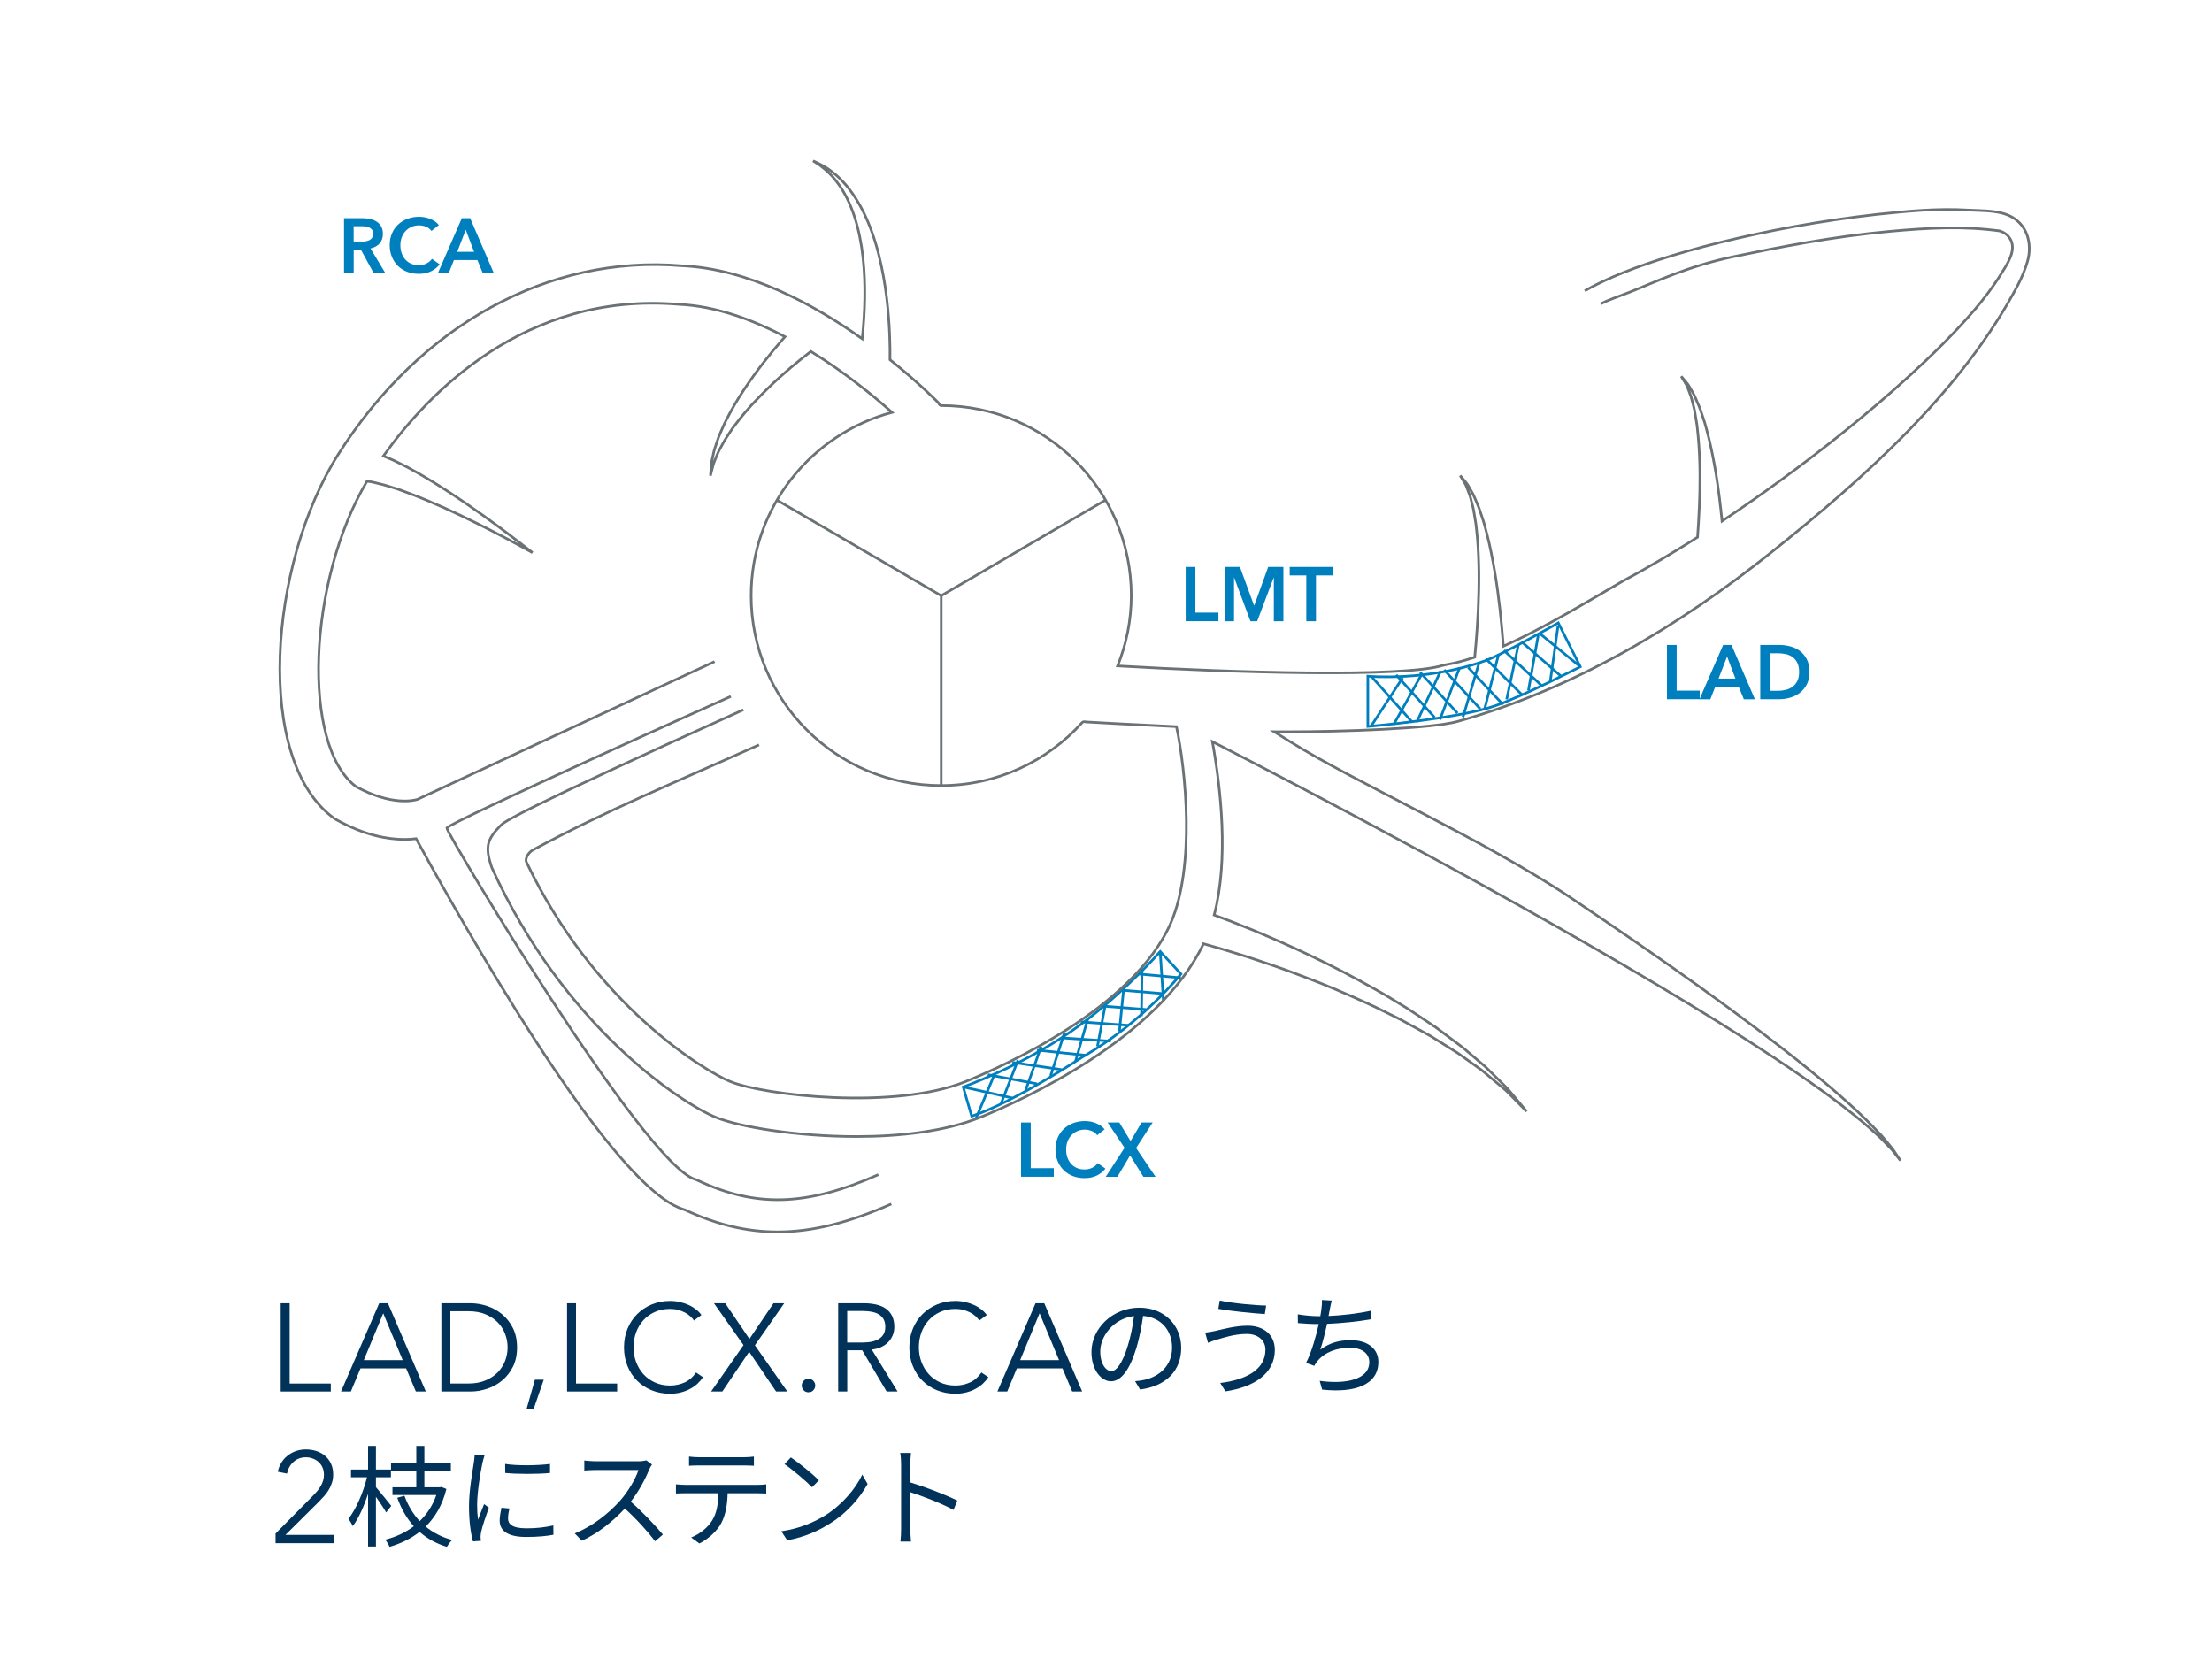 <svg xmlns="http://www.w3.org/2000/svg" xmlns:xlink="http://www.w3.org/1999/xlink" viewBox="0 0 400 300"><clipPath id="a"><path d="m-774 21.11h350.62v206.43h-350.62z"></path></clipPath><clipPath id="b"><path d="m-774 21.11h350.62v206.43h-350.62z"></path></clipPath><clipPath id="c"><path d="m-374.46 21.11h350.62v206.43h-350.62z"></path></clipPath><clipPath id="d"><path d="m-374.46 21.11h350.62v206.43h-350.62z"></path></clipPath><clipPath id="e"><path d="m25.38 21.11h350.62v206.43h-350.62z"></path></clipPath><clipPath id="f"><path d="m25.38 21.11h350.62v206.43h-350.62z"></path></clipPath><clipPath id="g"><path d="m25.38 21.11h350.62v206.43h-350.62z"></path></clipPath><path clip-path="url(#a)" d="m-597.32 123.58c-.2.55-1.12 8.8-1.12 8.8s14.42.69 19.02.98c4.59.29 15.96.47 15.96.47v-9.12c0-.01-23.55-.01-33.86-1.13z" fill="none" stroke="#007fbf" stroke-miterlimit="10" stroke-width=".465"></path><path d="m-596.97 123.88 6.02 8.86" fill="none" stroke="#007fbf" stroke-miterlimit="10" stroke-width=".465"></path><path d="m-592.62 123.88 6.14 9.04" fill="none" stroke="#007fbf" stroke-miterlimit="10" stroke-width=".465"></path><path d="m-588.28 123.88 6.27 9.22" fill="none" stroke="#007fbf" stroke-miterlimit="10" stroke-width=".465"></path><path d="m-583.93 123.88 6.4 9.4" fill="none" stroke="#007fbf" stroke-miterlimit="10" stroke-width=".465"></path><path d="m-579.59 123.88 6.53 9.58" fill="none" stroke="#007fbf" stroke-miterlimit="10" stroke-width=".465"></path><path d="m-575.24 123.88 6.65 9.76" fill="none" stroke="#007fbf" stroke-miterlimit="10" stroke-width=".465"></path><path d="m-570.9 123.88 6.79 9.94" fill="none" stroke="#007fbf" stroke-miterlimit="10" stroke-width=".465"></path><path d="m-596.32 132.74 5.78-8.86" fill="none" stroke="#007fbf" stroke-miterlimit="10" stroke-width=".465"></path><path d="m-592.08 132.92 5.84-8.91" fill="none" stroke="#007fbf" stroke-miterlimit="10" stroke-width=".465"></path><path d="m-587.84 133.1 5.89-8.95" fill="none" stroke="#007fbf" stroke-miterlimit="10" stroke-width=".465"></path><path d="m-583.61 133.28 5.96-8.99" fill="none" stroke="#007fbf" stroke-miterlimit="10" stroke-width=".465"></path><path d="m-579.37 133.46 6.02-9.04" fill="none" stroke="#007fbf" stroke-miterlimit="10" stroke-width=".465"></path><path d="m-575.14 133.64 6.08-9.08" fill="none" stroke="#007fbf" stroke-miterlimit="10" stroke-width=".465"></path><path d="m-570.9 133.82 6.14-9.13" fill="none" stroke="#007fbf" stroke-miterlimit="10" stroke-width=".465"></path><path clip-path="url(#b)" d="m-671.62 122.03-53.74 24.92c-.59.18-4.62 1.23-11.11-2.32-9.88-7.41-8.7-37.19 1.99-55.22.13.02.25.04.39.06.59.05 1.3.28 2.06.45.77.16 1.61.47 2.5.73.89.25 1.83.65 2.8.99 1.95.73 4.01 1.6 6.06 2.51 8.21 3.69 16.12 8.18 16.12 8.18s-7.07-5.68-14.73-10.72c-1.92-1.25-3.87-2.47-5.76-3.55-.97-.52-1.86-1.07-2.78-1.51s-1.75-.91-2.61-1.24c-.38-.15-.73-.31-1.08-.46 7.93-11.15 25.54-29.79 53.45-27.42 6.55.29 13.18 2.7 19.17 5.85-.16.18-.29.32-.45.51-2.09 2.38-4.73 5.67-7.04 9.18-1.17 1.75-2.22 3.58-3.11 5.34-.47.86-.8 1.77-1.18 2.59-.37.82-.59 1.66-.85 2.39-.27.73-.36 1.47-.51 2.08-.16.61-.21 1.17-.23 1.62-.07.9-.11 1.41-.11 1.41s.13-.5.35-1.37c.1-.44.24-.96.5-1.52.26-.57.45-1.23.84-1.89.38-.66.72-1.4 1.21-2.12.5-.72.94-1.5 1.54-2.24 1.13-1.51 2.42-3.05 3.82-4.5 2.77-2.93 5.8-5.58 8.16-7.46.65-.52 1.22-.96 1.74-1.36 6.27 3.86 11.49 8.17 14.67 11.02-14.66 3.92-25.47 17.25-25.47 33.14 0 18.96 15.37 34.34 34.34 34.34 10.13 0 19.23-4.4 25.51-11.38.25-.27.69-.12.69-.12 1.72.11 8.74.49 16.37.85 1.7 7.95 3.41 25.26-1.01 35.47-6.67 15.4-30.1 25.87-37.12 28.71-12.87 5.21-36.45 2.5-42.56 0-4.56-1.87-24.58-13.79-36.88-39.74-.21-.44.23-1.61 1.21-2.14 13.05-7.06 26.17-12.4 40.88-19.01" fill="none" stroke="#6b7275" stroke-miterlimit="10" stroke-width=".465"></path><path clip-path="url(#b)" d="m-642.01 214.8c-12.95 5.72-22.12 6.01-32.71 1.02l-.41-.16c-9.22-2.73-45.02-62.64-44.92-63.53.11-.89 51.36-23.81 51.36-23.81" fill="none" stroke="#6b7275" stroke-miterlimit="10" stroke-width=".465"></path><path clip-path="url(#b)" d="m-511.41 57.35c1.16-.62 2.98-1.24 5.27-2.13 4.57-1.8 10.5-4.69 18.73-6.41 8.23-1.71 17.95-3.65 28.39-4.59 6.74-.61 13.26-1 19.99-.04-.24-.04-.47-.08-.71-.11 1.09.09 2.11.81 2.56 1.8.94 2.06-.87 4.54-1.9 6.22-2.82 4.52-6.61 8.62-10.41 12.48-3.85 3.85-7.84 7.46-11.8 10.85-7.93 6.76-15.72 12.61-22.53 17.38-1.96 1.37-3.84 2.65-5.62 3.83-.27-2.73-.63-5.75-1.13-8.79-.4-2.31-.85-4.61-1.39-6.74-.3-1.06-.52-2.09-.87-3.04-.32-.96-.59-1.87-.97-2.67-.35-.81-.63-1.56-1.03-2.17-.38-.61-.61-1.18-.97-1.56-.65-.78-1.02-1.22-1.02-1.22s.3.49.81 1.35c.29.4.43 1.02.7 1.65.28.63.44 1.4.66 2.22.24.81.36 1.74.52 2.7.19.95.25 2 .37 3.05.2 2.12.28 4.4.31 6.68.02 4.11-.19 8.17-.43 11.44-2.55 1.63-4.84 3.01-6.74 4.13-2.06 1.22-3.72 2.14-4.81 2.74-1.09.59-1.68.91-1.74.94l-2.57 1.5c-6.51 3.81-13.15 7.7-19.26 10.41-.02-.23-.03-.45-.05-.69-.27-3.5-.73-8.15-1.5-12.77-.4-2.31-.84-4.6-1.39-6.73-.3-1.06-.52-2.09-.87-3.05-.32-.96-.59-1.86-.97-2.67-.35-.81-.63-1.56-1.03-2.17-.38-.61-.61-1.18-.97-1.56-.65-.78-1.02-1.22-1.02-1.22s.29.49.82 1.35c.28.41.43 1.02.7 1.65.28.63.44 1.4.66 2.23.24.81.36 1.74.52 2.69.19.96.25 1.99.37 3.05.2 2.12.28 4.4.31 6.67.03 4.56-.23 9.11-.51 12.52-.08 1.01-.16 1.91-.24 2.68-1.76.59-3.47 1.07-5.08 1.33l-.69.16c-7.25 2.22-38 1.31-58.81.09 1.58-3.94 2.47-8.23 2.47-12.74 0-18.96-15.37-34.34-34.34-34.34-.38 0-.54-.51-.54-.51-.35-.36-3.62-3.68-8.75-7.78.01-1.14.01-2.6-.06-4.32-.15-4.03-.64-9.42-1.97-14.66-.65-2.62-1.54-5.18-2.65-7.47-1.1-2.28-2.44-4.27-3.82-5.73-.69-.73-1.37-1.36-2.03-1.84-.63-.52-1.25-.85-1.75-1.15-.5-.29-.93-.45-1.2-.59-.28-.13-.43-.2-.43-.2s.14.09.4.26c.25.17.65.38 1.09.74s1 .77 1.53 1.34c.57.54 1.12 1.23 1.68 2.01 1.11 1.56 2.1 3.58 2.82 5.84.73 2.26 1.23 4.77 1.49 7.3.56 5.07.31 10.2-.07 14-.02.24-.05.45-.07.68-8.72-6.2-20.58-12.67-32.64-13.2-24.04-2.04-47.25 10.67-62.07 34.04-12.63 19.92-15.24 55.44-.72 65.87l.34.21c5.09 2.83 9.31 3.57 12.34 3.57.79 0 1.49-.05 2.1-.13 2.54 4.67 9.63 17.49 17.78 30.54 20.48 32.78 28.16 35.77 30.84 36.58 5.69 2.65 11.1 3.98 16.75 3.98 6.33 0 12.95-1.68 20.57-5.04" fill="none" stroke="#6b7275" stroke-miterlimit="10" stroke-width=".465"></path><path clip-path="url(#b)" d="m-666.41 130.74c-41.76 18.79-43.32 20.35-43.84 20.87-2.55 2.55-2.88 3.93-1.75 7.4l.14.37c12.99 28.58 34.09 42.44 40.45 45.05 4.21 1.72 14.56 3.48 25.44 3.48 7.9 0 16.08-.93 22.37-3.47 7.49-3.03 32.16-14.15 40.39-31.39 1.81.5 4.37 1.24 7.44 2.21 3.09 1.01 6.71 2.21 10.51 3.68 3.83 1.42 7.83 3.12 11.79 4.94 1.99.88 3.91 1.92 5.84 2.85 1.89 1 3.72 2.05 5.52 3.03 1.73 1.08 3.4 2.13 4.99 3.13 1.52 1.09 2.97 2.12 4.29 3.08 1.26 1.05 2.41 2.01 3.43 2.87 1.06.82 1.81 1.71 2.5 2.38 1.35 1.37 2.12 2.15 2.12 2.15s-.71-.84-1.94-2.32c-.64-.72-1.32-1.69-2.31-2.6-.96-.95-2.04-2.01-3.22-3.17-1.26-1.07-2.63-2.24-4.08-3.47-1.52-1.14-3.13-2.34-4.79-3.59-1.73-1.15-3.5-2.36-5.33-3.54-1.87-1.11-3.74-2.32-5.68-3.38-3.86-2.17-7.79-4.24-11.56-6.01-3.75-1.81-7.32-3.34-10.39-4.63-2.92-1.19-5.38-2.15-7.2-2.81 2.65-10.06 1.2-22.94-.32-31.35 3.72 1.9 9.22 4.75 15.92 8.26 12.62 6.63 29.39 15.59 45.94 24.96 16.54 9.36 32.87 19.12 44.58 27.22 5.86 4.04 10.56 7.68 13.6 10.5.79.68 1.41 1.36 1.97 1.94.57.58 1.04 1.07 1.36 1.53.69.88 1.05 1.35 1.05 1.35s-.33-.49-.95-1.42c-.29-.48-.72-1.02-1.25-1.64-.52-.62-1.09-1.37-1.84-2.1-2.84-3.08-7.29-7.09-12.87-11.6-11.14-9.03-26.76-20.07-42.62-30.71s-38.8-20.75-50.94-28.35c-.95-.6-1.87-1.17-2.78-1.73.77 0 1.54.01 2.3.01 10.18 0 26.23-.58 30.84-1.86 20.98-5.84 40.09-17.25 57-30.78 16.65-13.32 34.35-29.1 44.38-48.2.67-1.33 1.28-2.71 1.71-4.23.79-2.8.18-5.93-2.29-7.68-2.34-1.66-5.65-1.42-8.39-1.59-5.67-.35-11.14.21-16.41.76-10.53 1.18-20.23 3.05-28.43 5.07s-14.9 4.27-19.42 6.24c-2.26.98-3.98 1.87-5.12 2.53" fill="none" stroke="#6b7275" stroke-miterlimit="10" stroke-width=".465"></path><path d="m-660.31 92.84 29.66 17.26v34.34" fill="none" stroke="#6b7275" stroke-miterlimit="10" stroke-width=".465"></path><path d="m-630.65 110.1 29.66-17.26" fill="none" stroke="#6b7275" stroke-miterlimit="10" stroke-width=".465"></path><path d="m-614.74 205.03h1.75v8.26h4.17v1.55h-5.92z" fill="#007fbf"></path><path d="m-600.97 207.33c-.26-.35-.6-.61-1.01-.77-.42-.16-.82-.24-1.22-.24-.51 0-.97.09-1.39.28s-.77.44-1.08.76c-.3.32-.53.7-.69 1.14-.16.43-.24.91-.24 1.41 0 .54.08 1.03.23 1.47.16.44.38.82.67 1.14s.64.57 1.05.74c.41.18.86.26 1.37.26.53 0 .99-.1 1.4-.31s.74-.48.99-.83l1.4.99c-.43.55-.97.97-1.6 1.27s-1.36.45-2.2.45c-.77 0-1.47-.13-2.11-.38s-1.2-.61-1.66-1.07-.82-1-1.08-1.64c-.26-.63-.39-1.33-.39-2.1 0-.78.14-1.5.41-2.13s.65-1.17 1.12-1.61c.48-.44 1.04-.78 1.69-1.03.65-.24 1.35-.36 2.11-.36.31 0 .64.03.99.09.34.06.67.15.98.28.31.12.61.28.89.46.28.19.51.41.71.67z" fill="#007fbf"></path><path d="m-596.03 209.6-3.05-4.58h2.11l2.02 3.36 2-3.36h2.01l-3 4.62 3.52 5.2h-2.2l-2.4-3.86-2.3 3.86h-2.11z" fill="#007fbf"></path><path d="m-497.94 118.68h1.75v8.26h4.17v1.55h-5.92z" fill="#007fbf"></path><path d="m-487.78 118.68h1.51l4.23 9.82h-2l-.91-2.25h-4.26l-.89 2.25h-1.95zm2.22 6.07-1.51-3.99-1.54 3.99z" fill="#007fbf"></path><path d="m-481.07 118.68h3.48c.64 0 1.28.08 1.93.25s1.23.44 1.75.83c.52.38.94.89 1.26 1.51s.49 1.4.49 2.32c0 .86-.16 1.6-.49 2.22-.32.62-.74 1.13-1.26 1.52-.52.4-1.1.69-1.75.88s-1.29.28-1.93.28h-3.48zm3.2 8.29c.45 0 .91-.05 1.36-.16.45-.1.86-.28 1.23-.54.37-.25.66-.6.89-1.03s.35-.98.35-1.65c0-.7-.12-1.28-.35-1.72s-.53-.79-.89-1.04c-.37-.25-.77-.42-1.23-.51s-.91-.14-1.36-.14h-1.46v6.79z" fill="#007fbf"></path><path d="m-737.16 41.51h3.41c.46 0 .91.05 1.35.15.43.1.82.26 1.16.48s.61.51.81.87.31.8.31 1.32c0 .71-.2 1.29-.6 1.74s-.95.75-1.64.91l2.62 4.35h-2.11l-2.27-4.16h-1.27v4.16h-1.75v-9.82zm3.18 4.23c.25 0 .5-.02.75-.06s.47-.11.67-.21.36-.25.49-.44.19-.43.19-.73c0-.27-.06-.49-.18-.66s-.27-.31-.46-.41c-.18-.1-.39-.17-.63-.21-.23-.04-.46-.06-.69-.06h-1.58v2.76h1.44z" fill="#007fbf"></path><path d="m-721.35 43.81c-.26-.35-.6-.61-1.01-.77-.42-.16-.82-.24-1.22-.24-.51 0-.97.09-1.39.28s-.77.44-1.08.76c-.3.32-.53.7-.69 1.14-.16.43-.24.91-.24 1.41 0 .54.08 1.03.23 1.47.16.44.38.82.67 1.14s.64.57 1.05.74c.41.18.86.26 1.37.26.53 0 .99-.1 1.4-.31s.74-.48.99-.83l1.4.99c-.43.55-.97.97-1.6 1.27s-1.36.45-2.2.45c-.77 0-1.47-.13-2.11-.38s-1.2-.61-1.66-1.07-.82-1-1.08-1.64c-.26-.63-.39-1.33-.39-2.1 0-.78.14-1.5.41-2.13s.65-1.17 1.12-1.61c.48-.44 1.04-.78 1.69-1.03.65-.24 1.35-.36 2.11-.36.31 0 .64.03.99.09.34.06.67.15.98.28.31.12.61.28.89.46.28.19.51.41.71.67z" fill="#007fbf"></path><path d="m-715.88 41.51h1.51l4.23 9.82h-2l-.91-2.25h-4.26l-.89 2.25h-1.95zm2.22 6.08-1.51-3.99-1.54 3.99z" fill="#007fbf"></path><path d="m-584.97 104.57h1.75v8.26h4.17v1.55h-5.92z" fill="#007fbf"></path><path d="m-577.89 104.57h2.73l2.55 6.97h.04l2.52-6.97h2.74v9.82h-1.73v-7.89h-.03l-2.98 7.89h-1.22l-2.94-7.89h-.03v7.89h-1.66v-9.82z" fill="#007fbf"></path><path d="m-563.15 106.09h-3.01v-1.53h7.76v1.53h-3.01v8.29h-1.75v-8.29z" fill="#007fbf"></path><path clip-path="url(#c)" d="m-153.07 124.32v9.09s16.11-1.38 22.88-3.69c5.09-1.74 15.54-7.11 15.54-7.11l-3.98-7.93s-9.92 5.62-13.06 6.78c-10.53 3.88-21.38 2.86-21.38 2.86z" fill="none" stroke="#007fbf" stroke-miterlimit="10" stroke-width=".465"></path><path d="m-152.56 133.47 5.78-8.86" fill="none" stroke="#007fbf" stroke-miterlimit="10" stroke-width=".465"></path><path d="m-148.38 133.03 5.04-9.04" fill="none" stroke="#007fbf" stroke-miterlimit="10" stroke-width=".465"></path><path d="m-144.21 132.59 4.31-9.22" fill="none" stroke="#007fbf" stroke-miterlimit="10" stroke-width=".465"></path><path d="m-140.03 132.15 3.57-9.4" fill="none" stroke="#007fbf" stroke-miterlimit="10" stroke-width=".465"></path><path d="m-135.86 131.71 2.84-9.59" fill="none" stroke="#007fbf" stroke-miterlimit="10" stroke-width=".465"></path><path d="m-131.91 130.12 2.48-9.73" fill="none" stroke="#007fbf" stroke-miterlimit="10" stroke-width=".465"></path><path d="m-127.97 128.52 2.12-9.87" fill="none" stroke="#007fbf" stroke-miterlimit="10" stroke-width=".465"></path><path d="m-124.03 126.92 1.77-10.01" fill="none" stroke="#007fbf" stroke-miterlimit="10" stroke-width=".465"></path><path d="m-120.09 125.32 1.42-10.15" fill="none" stroke="#007fbf" stroke-miterlimit="10" stroke-width=".465"></path><path d="m-152.28 124.55 7.17 8.01" fill="none" stroke="#007fbf" stroke-miterlimit="10" stroke-width=".465"></path><path d="m-147.94 124.09 6.95 7.69" fill="none" stroke="#007fbf" stroke-miterlimit="10" stroke-width=".465"></path><path d="m-143.6 123.64 6.73 7.37" fill="none" stroke="#007fbf" stroke-miterlimit="10" stroke-width=".465"></path><path d="m-139.27 123.19 6.52 7.04" fill="none" stroke="#007fbf" stroke-miterlimit="10" stroke-width=".465"></path><path d="m-134.93 122.73 6.3 6.72" fill="none" stroke="#007fbf" stroke-miterlimit="10" stroke-width=".465"></path><path d="m-131.7 121.19 6.57 6.55" fill="none" stroke="#007fbf" stroke-miterlimit="10" stroke-width=".465"></path><path d="m-128.47 119.65 6.83 6.39" fill="none" stroke="#007fbf" stroke-miterlimit="10" stroke-width=".465"></path><path d="m-125.24 118.11 7.1 6.21" fill="none" stroke="#007fbf" stroke-miterlimit="10" stroke-width=".465"></path><path d="m-122.02 116.57 7.37 6.05" fill="none" stroke="#007fbf" stroke-miterlimit="10" stroke-width=".465"></path><path clip-path="url(#d)" d="m-197.85 122.37 10.72.71s.76 3.03-4.76 3.71c-5.52.67-5.96-4.42-5.96-4.42" fill="#007fbf"></path><path clip-path="url(#d)" d="m-204.02 132.6 14.57.76s.08-2.83-5.37-3.91c-5.46-1.07-9.2 3.15-9.2 3.15" fill="#007fbf"></path><path clip-path="url(#d)" d="m-271.2 121.69-53.74 24.92c-.59.18-4.62 1.23-11.11-2.32-9.88-7.41-8.7-37.19 1.99-55.22.13.02.25.04.39.06.59.05 1.3.28 2.06.45.77.16 1.61.47 2.5.73.9.25 1.83.65 2.8.99 1.95.73 4.01 1.6 6.06 2.51 8.21 3.69 16.12 8.18 16.12 8.18s-7.07-5.68-14.73-10.72c-1.92-1.25-3.87-2.47-5.76-3.55-.97-.52-1.86-1.07-2.78-1.51s-1.75-.91-2.61-1.24c-.38-.15-.73-.31-1.08-.46 7.93-11.15 25.54-29.79 53.45-27.42 6.55.29 13.18 2.7 19.17 5.85-.16.18-.29.32-.45.51-2.09 2.38-4.73 5.67-7.04 9.18-1.17 1.75-2.22 3.58-3.11 5.34-.47.86-.8 1.77-1.18 2.59-.37.82-.59 1.66-.85 2.39-.27.73-.36 1.47-.51 2.08-.16.61-.21 1.17-.23 1.62-.07.9-.11 1.41-.11 1.41s.13-.5.35-1.37c.1-.44.24-.96.5-1.52.26-.57.45-1.23.84-1.89.38-.66.72-1.4 1.21-2.12.5-.72.94-1.5 1.54-2.24 1.13-1.51 2.42-3.05 3.82-4.5 2.77-2.93 5.8-5.58 8.16-7.46.65-.52 1.22-.96 1.74-1.36 6.27 3.86 11.49 8.17 14.67 11.02-14.66 3.92-25.47 17.25-25.47 33.14 0 18.96 15.37 34.34 34.34 34.34 10.13 0 19.23-4.4 25.51-11.38.25-.27.69-.12.69-.12 1.72.11 8.74.49 16.37.85 1.7 7.95 3.41 25.26-1.01 35.47-6.67 15.4-30.1 25.87-37.12 28.71-12.87 5.21-36.45 2.5-42.56 0-4.56-1.87-24.58-13.79-36.88-39.74-.21-.44.23-1.61 1.21-2.14 13.05-7.06 26.17-12.4 40.88-19.01" fill="none" stroke="#6b7275" stroke-miterlimit="10" stroke-width=".465"></path><path clip-path="url(#d)" d="m-241.58 214.46c-12.95 5.72-22.12 6.01-32.71 1.02l-.41-.16c-9.22-2.73-45.02-62.64-44.92-63.53.11-.89 51.36-23.81 51.36-23.81" fill="none" stroke="#6b7275" stroke-miterlimit="10" stroke-width=".465"></path><path clip-path="url(#d)" d="m-110.99 57.01c1.16-.62 2.98-1.24 5.27-2.13 4.57-1.8 10.5-4.69 18.73-6.41 8.23-1.71 17.95-3.65 28.39-4.59 6.74-.61 13.26-1 19.99-.04-.24-.04-.47-.08-.71-.11 1.09.09 2.11.81 2.56 1.8.94 2.06-.87 4.54-1.9 6.22-2.82 4.52-6.61 8.62-10.41 12.48-3.85 3.85-7.84 7.46-11.8 10.85-7.93 6.76-15.72 12.61-22.53 17.38-1.96 1.37-3.84 2.65-5.62 3.83-.27-2.73-.63-5.75-1.13-8.79-.4-2.31-.85-4.61-1.39-6.74-.3-1.06-.52-2.09-.87-3.04-.32-.96-.59-1.87-.97-2.67-.35-.81-.63-1.56-1.03-2.17-.38-.61-.61-1.18-.97-1.56-.65-.78-1.02-1.22-1.02-1.22s.3.49.82 1.35c.29.4.43 1.02.7 1.65.28.63.44 1.4.65 2.23.24.81.36 1.74.52 2.7.19.95.25 2 .37 3.05.2 2.12.28 4.4.31 6.68.02 4.11-.19 8.17-.43 11.44-2.55 1.63-4.84 3.01-6.74 4.13-2.06 1.22-3.72 2.14-4.81 2.74-1.09.59-1.68.91-1.74.94l-2.57 1.5c-6.51 3.81-13.15 7.7-19.26 10.41-.02-.23-.03-.45-.05-.69-.27-3.5-.73-8.15-1.5-12.77-.4-2.31-.84-4.6-1.39-6.73-.3-1.06-.52-2.09-.87-3.05-.32-.96-.59-1.86-.97-2.67-.35-.81-.63-1.56-1.03-2.17-.38-.61-.61-1.18-.97-1.56-.65-.78-1.03-1.22-1.03-1.22s.3.49.82 1.35c.28.41.43 1.02.7 1.65.28.63.44 1.4.66 2.23.24.81.36 1.74.52 2.69.19.96.25 1.99.37 3.05.2 2.12.28 4.4.31 6.67.03 4.56-.23 9.11-.51 12.52-.08 1.01-.16 1.91-.24 2.68-1.76.59-3.47 1.07-5.08 1.33l-.69.16c-7.25 2.22-38 1.31-58.81.09 1.58-3.94 2.47-8.23 2.47-12.74 0-18.96-15.37-34.34-34.34-34.34-.38 0-.54-.51-.54-.51-.35-.36-3.62-3.68-8.75-7.78.01-1.14.01-2.6-.06-4.32-.15-4.03-.64-9.42-1.97-14.66-.65-2.62-1.54-5.18-2.65-7.47-1.1-2.28-2.44-4.27-3.82-5.73-.69-.73-1.37-1.36-2.03-1.84-.63-.52-1.25-.85-1.75-1.15-.5-.29-.93-.45-1.2-.59-.28-.13-.43-.2-.43-.2s.14.09.4.26c.25.17.65.38 1.09.74s1 .77 1.53 1.34c.57.54 1.12 1.23 1.68 2.01 1.11 1.56 2.1 3.58 2.82 5.84.73 2.26 1.23 4.77 1.49 7.3.56 5.07.31 10.2-.07 14-.02.24-.05.45-.07.68-8.72-6.2-20.58-12.67-32.64-13.2-24.04-2.04-47.25 10.67-62.07 34.04-12.63 19.92-15.24 55.44-.72 65.87l.34.21c5.09 2.83 9.31 3.57 12.34 3.57.79 0 1.49-.05 2.1-.13 2.54 4.67 9.63 17.49 17.78 30.54 20.48 32.78 28.16 35.77 30.84 36.58 5.69 2.65 11.1 3.98 16.75 3.98 6.33 0 12.95-1.68 20.57-5.04" fill="none" stroke="#6b7275" stroke-miterlimit="10" stroke-width=".465"></path><path clip-path="url(#d)" d="m-265.99 130.4c-41.76 18.79-43.32 20.35-43.84 20.87-2.55 2.55-2.88 3.93-1.75 7.4l.14.37c12.99 28.58 34.09 42.44 40.45 45.05 4.21 1.72 14.56 3.48 25.44 3.48 7.9 0 16.08-.93 22.37-3.47 7.49-3.03 32.16-14.15 40.38-31.39 1.81.5 4.37 1.24 7.44 2.21 3.09 1.01 6.71 2.21 10.51 3.68 3.83 1.42 7.83 3.12 11.79 4.94 1.99.88 3.91 1.92 5.84 2.85 1.89 1 3.72 2.05 5.52 3.03 1.73 1.08 3.4 2.13 4.99 3.13 1.52 1.09 2.97 2.12 4.29 3.08 1.26 1.05 2.41 2.01 3.43 2.87 1.06.82 1.81 1.71 2.5 2.38 1.35 1.37 2.12 2.15 2.12 2.15s-.71-.84-1.94-2.32c-.64-.72-1.32-1.69-2.31-2.6-.96-.95-2.04-2.01-3.22-3.17-1.26-1.07-2.63-2.24-4.08-3.47-1.52-1.14-3.13-2.34-4.79-3.59-1.73-1.15-3.5-2.36-5.33-3.54-1.87-1.11-3.74-2.32-5.68-3.38-3.86-2.17-7.79-4.24-11.56-6.01-3.75-1.81-7.32-3.34-10.39-4.63-2.92-1.19-5.38-2.15-7.2-2.81 2.65-10.06 1.2-22.94-.32-31.35 3.72 1.9 9.22 4.75 15.92 8.26 12.62 6.63 29.39 15.59 45.94 24.96 16.54 9.36 32.87 19.12 44.58 27.22 5.86 4.04 10.56 7.68 13.6 10.5.79.68 1.41 1.36 1.97 1.94.57.58 1.04 1.07 1.36 1.53.69.88 1.05 1.35 1.05 1.35s-.33-.49-.95-1.42c-.29-.49-.72-1.02-1.25-1.64-.52-.62-1.09-1.37-1.84-2.1-2.84-3.08-7.29-7.09-12.87-11.6-11.14-9.03-26.76-20.07-42.62-30.71s-38.8-20.75-50.94-28.35c-.95-.6-1.87-1.17-2.78-1.73.77 0 1.54.01 2.3.01 10.18 0 26.23-.58 30.84-1.86 20.98-5.84 40.09-17.25 57-30.78 16.65-13.32 34.35-29.1 44.38-48.2.67-1.33 1.28-2.71 1.71-4.23.79-2.8.18-5.93-2.29-7.68-2.34-1.66-5.65-1.42-8.39-1.59-5.67-.35-11.14.21-16.41.76-10.53 1.18-20.23 3.05-28.43 5.07s-14.9 4.27-19.42 6.24c-2.26.98-3.98 1.87-5.12 2.53" fill="none" stroke="#6b7275" stroke-miterlimit="10" stroke-width=".465"></path><path d="m-259.88 92.5 29.66 17.26v34.34" fill="none" stroke="#6b7275" stroke-miterlimit="10" stroke-width=".465"></path><path d="m-230.22 109.76 29.66-17.26" fill="none" stroke="#6b7275" stroke-miterlimit="10" stroke-width=".465"></path><path d="m-215.2 202.98h1.75v8.26h4.17v1.55h-5.92z" fill="#007fbf"></path><path d="m-201.43 205.29c-.26-.35-.6-.61-1.01-.77-.42-.16-.82-.24-1.22-.24-.51 0-.97.09-1.39.28s-.77.44-1.08.76c-.3.32-.53.7-.69 1.14-.16.43-.24.91-.24 1.41 0 .54.08 1.03.24 1.47s.38.82.67 1.14.64.57 1.05.74c.41.18.86.26 1.37.26.53 0 .99-.1 1.4-.31s.74-.48.99-.83l1.4.99c-.43.55-.97.97-1.6 1.27s-1.36.45-2.2.45c-.77 0-1.47-.13-2.11-.38s-1.2-.61-1.66-1.07-.82-1-1.08-1.64c-.26-.63-.39-1.33-.39-2.1 0-.78.14-1.5.41-2.13s.65-1.17 1.12-1.61c.48-.44 1.04-.78 1.69-1.03.65-.24 1.35-.36 2.11-.36.31 0 .64.03.99.09.34.06.67.15.98.28.31.12.61.28.89.46.28.19.51.41.71.67z" fill="#007fbf"></path><path d="m-196.49 207.56-3.05-4.58h2.11l2.02 3.36 2-3.36h2.01l-3 4.62 3.52 5.2h-2.2l-2.4-3.86-2.3 3.86h-2.11z" fill="#007fbf"></path><path d="m-98.4 116.64h1.75v8.26h4.17v1.55h-5.92z" fill="#007fbf"></path><path d="m-88.24 116.64h1.51l4.23 9.82h-2l-.92-2.25h-4.25l-.89 2.25h-1.96zm2.22 6.07-1.51-3.99-1.54 3.99z" fill="#007fbf"></path><path d="m-81.53 116.64h3.48c.64 0 1.28.08 1.93.25s1.23.44 1.75.83c.52.38.94.89 1.26 1.51s.48 1.4.48 2.32c0 .86-.16 1.6-.48 2.22s-.75 1.13-1.26 1.52c-.52.4-1.1.69-1.75.88s-1.29.28-1.93.28h-3.48zm3.2 8.29c.45 0 .91-.05 1.36-.16.45-.1.86-.28 1.23-.54.37-.25.66-.6.89-1.03s.35-.98.35-1.65c0-.7-.11-1.28-.35-1.72-.23-.44-.53-.79-.89-1.04-.37-.25-.77-.42-1.23-.51-.45-.09-.91-.14-1.36-.14h-1.46v6.79z" fill="#007fbf"></path><path d="m-282.62 167.17v1l-7.01 3.12v-1.52l4.69-2.09-4.69-2.09v-1.52z" fill="#00325a"></path><path d="m-278.47 165.9h.46c.26 0 .51-.02.77-.07.25-.04.49-.12.7-.24s.38-.27.51-.47.19-.45.19-.77c0-.23-.04-.44-.13-.62s-.2-.34-.35-.46-.32-.22-.52-.29-.4-.1-.61-.1c-.42 0-.77.12-1.05.36s-.47.56-.57.95l-1.62-.42c.09-.34.23-.66.44-.94.2-.28.45-.53.75-.73.29-.21.62-.37.98-.48s.75-.17 1.15-.17c.44 0 .86.06 1.26.18s.74.3 1.04.53c.3.24.53.52.71.87.17.34.26.75.26 1.21 0 .55-.16 1.03-.49 1.46s-.77.71-1.33.84v.03c.62.12 1.13.4 1.51.84.39.44.58.97.58 1.6 0 .53-.1.99-.31 1.38-.2.39-.47.72-.81.98s-.71.45-1.14.58c-.42.13-.85.19-1.28.19s-.84-.05-1.22-.14-.73-.23-1.05-.42-.6-.44-.85-.75c-.24-.31-.43-.67-.57-1.09l1.61-.5c.12.4.36.74.7 1.02s.78.42 1.33.42c.22 0 .44-.03.67-.09s.43-.16.6-.29c.18-.13.32-.31.43-.52s.17-.47.17-.78c0-.32-.08-.6-.24-.83-.16-.22-.36-.4-.6-.53s-.51-.22-.8-.28-.57-.09-.84-.09h-.43v-1.37z" fill="#00325a"></path><path d="m-264.79 166.8c0 .82-.08 1.57-.24 2.23s-.39 1.22-.69 1.68-.68.81-1.12 1.06-.95.37-1.53.37c-.57 0-1.09-.12-1.54-.37s-.83-.6-1.13-1.06c-.31-.46-.54-1.02-.7-1.68s-.24-1.4-.24-2.23c0-.82.08-1.56.24-2.22s.39-1.22.7-1.68.68-.81 1.13-1.06.96-.37 1.54-.37c.57 0 1.08.12 1.53.37.44.25.82.6 1.12 1.06s.53 1.02.69 1.68.24 1.4.24 2.22zm-1.76 0c0-.35-.02-.75-.06-1.21-.04-.45-.13-.87-.26-1.28-.13-.4-.31-.74-.55-1.01s-.55-.41-.93-.41c-.39 0-.71.14-.95.41s-.42.61-.55 1.01-.22.83-.27 1.28-.07.85-.07 1.21.02.76.07 1.21.14.87.27 1.26.31.73.55 1 .56.41.95.41c.38 0 .69-.14.93-.41s.42-.61.55-1 .21-.81.26-1.26c.03-.45.06-.85.06-1.21z" fill="#00325a"></path><path d="m-263.45 164.48c0-.36.07-.7.2-1.01s.32-.58.55-.82c.24-.23.51-.42.82-.55s.64-.2 1-.2.7.07 1.01.2.58.32.82.55c.24.24.42.51.55.82s.2.65.2 1.01-.07.7-.2 1.01-.32.58-.55.82c-.24.23-.51.42-.82.55s-.65.2-1.01.2-.7-.07-1-.2c-.31-.13-.58-.32-.82-.55-.24-.24-.42-.51-.55-.82s-.2-.65-.2-1.01zm3.83 0c0-.35-.12-.65-.36-.89s-.54-.36-.89-.36-.65.12-.89.36-.36.54-.36.89.12.65.36.89.54.36.89.36.65-.12.89-.36.36-.54.36-.89zm4.37-2.86 1.15.53-5.77 10.18-1.15-.53zm-1.57 7.85c0-.36.07-.69.2-1s.32-.58.56-.82.51-.42.82-.56c.31-.13.65-.2 1.01-.2s.7.07 1 .2c.31.13.58.32.82.56s.42.51.55.82.2.64.2 1-.07.7-.2 1.01-.32.58-.55.82c-.24.24-.51.42-.82.56-.31.13-.64.2-1 .2s-.7-.07-1.01-.2-.58-.32-.82-.56-.42-.51-.56-.82c-.13-.31-.2-.65-.2-1.01zm3.83 0c0-.35-.12-.65-.36-.89s-.54-.36-.89-.36-.65.12-.89.36-.36.54-.36.89.12.65.36.89.54.36.89.36.65-.12.89-.36.36-.54.36-.89z" fill="#00325a"></path><path d="m-241.55 164.12c-.18-.24-.45-.44-.78-.6-.34-.16-.68-.24-1.02-.24-.2 0-.41.02-.61.08-.2.05-.39.13-.55.24-.17.1-.3.24-.41.42-.11.17-.16.38-.16.62 0 .22.05.41.14.57s.22.29.38.4.36.21.59.29.48.17.76.25c.31.1.64.22.98.35s.65.3.93.51.51.48.69.81c.18.32.27.73.27 1.21 0 .53-.1.99-.29 1.38s-.45.72-.78.98c-.32.26-.7.45-1.14.58-.43.13-.89.19-1.37.19-.64 0-1.26-.12-1.87-.35s-1.11-.58-1.5-1.05l1.25-1.16c.24.33.56.6.96.79s.8.29 1.18.29c.2 0 .41-.02.62-.08.21-.05.4-.14.57-.26s.31-.27.42-.45.16-.4.16-.67c0-.26-.06-.47-.18-.65-.12-.17-.28-.32-.49-.44-.2-.13-.44-.23-.72-.33-.28-.09-.57-.19-.87-.29-.3-.09-.59-.2-.89-.33s-.56-.3-.8-.51-.43-.47-.57-.78c-.15-.31-.22-.69-.22-1.16 0-.5.1-.93.31-1.29s.48-.66.82-.9c.34-.23.72-.41 1.15-.53.43-.11.87-.17 1.31-.17.5 0 1 .09 1.52.26.51.18.96.44 1.34.79z" fill="#00325a"></path><path d="m-239.71 166.56v-1.33h1.17v-1.93h1.64v1.93h1.66v1.33h-1.66v3.09c0 .3.05.54.16.74.11.19.34.29.71.29.11 0 .23-.01.36-.04.13-.02.24-.06.35-.1l.06 1.3c-.15.06-.32.1-.53.13s-.4.05-.58.05c-.44 0-.8-.06-1.08-.19-.28-.12-.5-.29-.66-.51s-.27-.47-.33-.75-.09-.58-.09-.91v-3.11h-1.18z" fill="#00325a"></path><path d="m-227.69 168.64v.22c0 .07 0 .15-.01.22h-5.06c.02.24.08.46.19.66s.25.37.42.51c.18.14.38.26.6.34s.45.12.69.12c.42 0 .77-.08 1.05-.23.29-.15.52-.36.71-.63l1.11.89c-.66.89-1.61 1.33-2.86 1.33-.52 0-.99-.08-1.43-.24-.43-.16-.81-.39-1.13-.69-.32-.29-.57-.66-.75-1.09s-.27-.92-.27-1.46.09-1.03.27-1.46c.18-.44.43-.81.74-1.12s.69-.55 1.12-.72.89-.26 1.39-.26c.46 0 .89.08 1.28.23s.73.38 1.02.68.51.67.67 1.12c.17.45.25.98.25 1.58zm-1.66-.75c0-.21-.03-.41-.09-.61-.06-.19-.15-.37-.28-.51-.13-.15-.29-.27-.49-.35-.2-.09-.43-.13-.7-.13-.5 0-.92.15-1.27.45s-.54.69-.58 1.16h3.41z" fill="#00325a"></path><path d="m-226.08 165.23h1.58v1.07h.03c.15-.33.4-.63.77-.88.36-.25.8-.38 1.3-.38.43 0 .81.08 1.12.23s.56.35.76.6.34.54.44.86c.09.32.14.66.14 1v4.16h-1.66v-3.69c0-.19-.01-.4-.04-.61s-.09-.4-.18-.57-.22-.31-.38-.42-.38-.17-.65-.17-.5.05-.69.16-.35.24-.48.41c-.12.17-.22.36-.28.58s-.1.44-.1.66v3.66h-1.66v-6.67z" fill="#00325a"></path><path d="m-218.4 168.53c0-.53.09-1 .28-1.43s.45-.8.77-1.1.71-.54 1.15-.71.92-.25 1.41-.25c.5 0 .97.08 1.41.25s.83.4 1.15.71.58.67.77 1.1.28.91.28 1.43c0 .53-.09 1.01-.28 1.44-.19.44-.45.81-.77 1.12s-.71.55-1.15.73-.91.26-1.41.26-.97-.09-1.41-.26c-.44-.18-.83-.42-1.15-.73s-.58-.68-.77-1.12-.28-.92-.28-1.44zm1.69 0c0 .26.04.52.12.78s.2.49.35.69c.16.2.36.37.6.5s.53.19.86.19.62-.06.86-.19.44-.3.6-.5.28-.44.35-.69c.08-.26.12-.52.12-.78s-.04-.51-.12-.77c-.08-.25-.2-.48-.35-.68-.16-.2-.36-.37-.6-.49s-.53-.19-.86-.19-.62.06-.86.19-.44.29-.6.49-.28.43-.35.68c-.08.25-.12.51-.12.77z" fill="#00325a"></path><path d="m-205.91 167c-.15-.19-.35-.36-.61-.51-.26-.14-.54-.21-.85-.21-.27 0-.51.06-.74.17-.22.11-.33.3-.33.56s.12.44.37.55c.24.11.6.21 1.07.33.25.05.5.13.76.22.25.09.48.21.69.37.21.15.38.34.51.57s.19.5.19.83c0 .41-.08.75-.23 1.03s-.36.51-.61.69-.55.3-.89.38-.69.12-1.05.12c-.52 0-1.02-.09-1.51-.28s-.9-.46-1.22-.81l1.09-1.03c.19.24.42.44.72.59.3.16.62.24.99.24.12 0 .24-.01.37-.04.12-.03.24-.07.35-.13s.19-.14.26-.24c.06-.1.1-.22.1-.37 0-.28-.13-.48-.38-.6s-.64-.24-1.14-.36c-.25-.06-.49-.13-.73-.21-.24-.09-.45-.2-.63-.35-.19-.14-.33-.32-.44-.53s-.17-.47-.17-.79c0-.37.08-.69.23-.96s.35-.49.6-.66.53-.3.85-.38c.31-.08.64-.12.97-.12.48 0 .95.08 1.41.25s.82.42 1.09.76z" fill="#00325a"></path><path d="m-203.61 162.97c0-.27.1-.5.3-.7s.45-.3.75-.3c.31 0 .56.09.77.28s.31.43.31.71c0 .29-.1.53-.31.72s-.46.28-.77.28c-.3 0-.56-.1-.75-.3-.2-.19-.3-.42-.3-.69zm.24 2.26h1.66v6.66h-1.66z" fill="#00325a"></path><path d="m-196.04 167c-.15-.19-.35-.36-.61-.51-.26-.14-.54-.21-.85-.21-.27 0-.51.06-.74.17-.22.11-.33.3-.33.56s.12.44.37.55c.24.11.6.21 1.07.33.25.05.5.13.76.22.25.09.48.21.69.37.21.15.38.34.51.57s.19.5.19.83c0 .41-.08.75-.23 1.03s-.36.51-.61.69-.55.3-.89.38-.69.12-1.05.12c-.52 0-1.02-.09-1.51-.28s-.9-.46-1.22-.81l1.09-1.03c.19.24.42.44.72.59.3.16.62.24.99.24.12 0 .24-.01.37-.04.12-.03.24-.07.35-.13s.19-.14.26-.24c.06-.1.1-.22.1-.37 0-.28-.13-.48-.38-.6s-.64-.24-1.14-.36c-.25-.06-.49-.13-.73-.21-.24-.09-.45-.2-.63-.35-.19-.14-.33-.32-.44-.53s-.17-.47-.17-.79c0-.37.08-.69.23-.96s.35-.49.6-.66.53-.3.85-.38c.31-.08.64-.12.97-.12.48 0 .95.08 1.41.25s.82.42 1.09.76z" fill="#00325a"></path><path d="m-337.62 39.48h3.41c.46 0 .91.05 1.35.15.43.1.82.26 1.16.48s.61.51.81.87.31.8.31 1.32c0 .71-.2 1.29-.6 1.74s-.95.75-1.64.91l2.62 4.35h-2.11l-2.27-4.16h-1.27v4.16h-1.75v-9.82zm3.18 4.23c.25 0 .5-.02.75-.06s.47-.11.67-.21.36-.25.49-.44.19-.43.19-.73c0-.27-.06-.49-.18-.66s-.27-.31-.46-.41c-.18-.1-.39-.17-.63-.21-.23-.04-.46-.06-.69-.06h-1.58v2.76h1.44z" fill="#007fbf"></path><path d="m-321.81 41.78c-.26-.35-.6-.61-1.01-.77-.42-.16-.82-.24-1.22-.24-.51 0-.97.09-1.39.28s-.77.44-1.08.76c-.3.32-.53.7-.69 1.14-.16.43-.24.91-.24 1.41 0 .54.08 1.03.24 1.47s.38.82.67 1.14.64.57 1.05.74.86.26 1.37.26c.53 0 .99-.1 1.4-.31s.74-.48.99-.83l1.4.99c-.43.55-.97.97-1.6 1.27s-1.36.45-2.2.45c-.77 0-1.47-.13-2.11-.38s-1.2-.61-1.66-1.07-.82-1-1.08-1.64c-.26-.63-.39-1.33-.39-2.1 0-.78.14-1.5.41-2.13s.65-1.17 1.12-1.61 1.04-.78 1.69-1.03c.65-.24 1.35-.36 2.11-.36.31 0 .64.03.99.09.34.06.67.15.98.28.31.12.61.28.89.46.28.19.51.41.71.67z" fill="#007fbf"></path><path d="m-316.32 39.48h1.51l4.23 9.82h-2l-.91-2.25h-4.26l-.89 2.25h-1.95zm2.21 6.07-1.51-3.99-1.54 3.99z" fill="#007fbf"></path><path d="m-185.43 102.53h1.75v8.26h4.17v1.55h-5.92z" fill="#007fbf"></path><path d="m-178.34 102.53h2.73l2.55 6.97h.04l2.52-6.97h2.75v9.82h-1.73v-7.89h-.03l-2.98 7.89h-1.22l-2.94-7.89h-.03v7.89h-1.66z" fill="#007fbf"></path><path d="m-163.61 104.06h-3.01v-1.53h7.76v1.53h-3.01v8.29h-1.75v-8.29z" fill="#007fbf"></path><path d="m-197.85 133.47-29.94 29.14" fill="none" stroke="#00325a" stroke-miterlimit="10" stroke-width=".465"></path><path clip-path="url(#e)" d="m247.35 122.28v9.09s16.11-1.38 22.88-3.69c5.09-1.74 15.54-7.11 15.54-7.11l-3.98-7.93s-9.92 5.62-13.06 6.78c-10.54 3.87-21.38 2.86-21.38 2.86z" fill="none" stroke="#007fbf" stroke-miterlimit="10" stroke-width=".465"></path><path d="m247.86 131.43 5.78-8.87" fill="none" stroke="#007fbf" stroke-miterlimit="10" stroke-width=".465"></path><path d="m252.04 130.99 5.04-9.05" fill="none" stroke="#007fbf" stroke-miterlimit="10" stroke-width=".465"></path><path d="m256.21 130.55 4.31-9.23" fill="none" stroke="#007fbf" stroke-miterlimit="10" stroke-width=".465"></path><path d="m260.39 130.11 3.57-9.41" fill="none" stroke="#007fbf" stroke-miterlimit="10" stroke-width=".465"></path><path d="m264.56 129.67 2.84-9.59" fill="none" stroke="#007fbf" stroke-miterlimit="10" stroke-width=".465"></path><path d="m268.5 128.07 2.49-9.73" fill="none" stroke="#007fbf" stroke-miterlimit="10" stroke-width=".465"></path><path d="m272.45 126.47 2.12-9.87" fill="none" stroke="#007fbf" stroke-miterlimit="10" stroke-width=".465"></path><path d="m276.39 124.87 1.77-10.01" fill="none" stroke="#007fbf" stroke-miterlimit="10" stroke-width=".465"></path><path d="m280.33 123.27 1.42-10.15" fill="none" stroke="#007fbf" stroke-miterlimit="10" stroke-width=".465"></path><path d="m248.14 122.5 7.17 8.01" fill="none" stroke="#007fbf" stroke-miterlimit="10" stroke-width=".465"></path><path d="m252.48 122.05 6.95 7.69" fill="none" stroke="#007fbf" stroke-miterlimit="10" stroke-width=".465"></path><path d="m256.81 121.59 6.74 7.37" fill="none" stroke="#007fbf" stroke-miterlimit="10" stroke-width=".465"></path><path d="m261.15 121.14 6.52 7.05" fill="none" stroke="#007fbf" stroke-miterlimit="10" stroke-width=".465"></path><path d="m265.49 120.69 6.3 6.72" fill="none" stroke="#007fbf" stroke-miterlimit="10" stroke-width=".465"></path><path d="m268.72 119.15 6.56 6.55" fill="none" stroke="#007fbf" stroke-miterlimit="10" stroke-width=".465"></path><path d="m271.95 117.61 6.83 6.38" fill="none" stroke="#007fbf" stroke-miterlimit="10" stroke-width=".465"></path><path d="m275.17 116.07 7.11 6.21" fill="none" stroke="#007fbf" stroke-miterlimit="10" stroke-width=".465"></path><path d="m278.4 114.53 7.37 6.04" fill="none" stroke="#007fbf" stroke-miterlimit="10" stroke-width=".465"></path><path clip-path="url(#f)" d="m174.18 196.56s.97 3.43 1.53 5.28c7.68-2.51 20.03-10.7 20.03-10.7 10.78-6.16 17.82-15.01 17.82-15.01l-3.75-4.06s-7.33 8.35-16.18 14.48c-9.24 6.39-19.45 10.01-19.45 10.01z" fill="none" stroke="#007fbf" stroke-miterlimit="10" stroke-width=".465"></path><path d="m174.18 196.56 8.88 2" fill="none" stroke="#007fbf" stroke-miterlimit="10" stroke-width=".465"></path><path d="m178.62 194.34 8.89 1.65" fill="none" stroke="#007fbf" stroke-miterlimit="10" stroke-width=".465"></path><path d="m183.06 192.12 8.9 1.3" fill="none" stroke="#007fbf" stroke-miterlimit="10" stroke-width=".465"></path><path d="m187.51 189.9 8.91.94" fill="none" stroke="#007fbf" stroke-miterlimit="10" stroke-width=".465"></path><path d="m191.95 187.68 8.92.59" fill="none" stroke="#007fbf" stroke-miterlimit="10" stroke-width=".465"></path><path d="m195.44 184.79 8.6.62" fill="none" stroke="#007fbf" stroke-miterlimit="10" stroke-width=".465"></path><path d="m198.94 181.9 8.27.64" fill="none" stroke="#007fbf" stroke-miterlimit="10" stroke-width=".465"></path><path d="m202.43 179.02 7.95.66" fill="none" stroke="#007fbf" stroke-miterlimit="10" stroke-width=".465"></path><path d="m205.93 176.13 7.62.69" fill="none" stroke="#007fbf" stroke-miterlimit="10" stroke-width=".465"></path><path d="m176.45 202.34 3.41-8.12" fill="none" stroke="#007fbf" stroke-miterlimit="10" stroke-width=".465"></path><path d="m180.96 199.74 3.11-8" fill="none" stroke="#007fbf" stroke-miterlimit="10" stroke-width=".465"></path><path d="m185.47 197.15 2.8-7.89" fill="none" stroke="#007fbf" stroke-miterlimit="10" stroke-width=".465"></path><path d="m189.98 194.55 2.5-7.77" fill="none" stroke="#007fbf" stroke-miterlimit="10" stroke-width=".465"></path><path d="m194.48 191.95 2.21-7.65" fill="none" stroke="#007fbf" stroke-miterlimit="10" stroke-width=".465"></path><path d="m198.46 189.22 1.5-7.97" fill="none" stroke="#007fbf" stroke-miterlimit="10" stroke-width=".465"></path><path d="m202.43 186.49.82-8.3" fill="none" stroke="#007fbf" stroke-miterlimit="10" stroke-width=".465"></path><path d="m206.41 183.76.11-8.63" fill="none" stroke="#007fbf" stroke-miterlimit="10" stroke-width=".465"></path><path d="m210.38 181.03-.58-8.96" fill="none" stroke="#007fbf" stroke-miterlimit="10" stroke-width=".465"></path><path clip-path="url(#g)" d="m129.22 119.64-53.74 24.92c-.59.18-4.62 1.23-11.11-2.32-9.88-7.41-8.7-37.19 1.99-55.22.13.02.25.04.39.06.59.05 1.3.28 2.06.45.77.16 1.61.47 2.5.73.9.25 1.83.65 2.8.99 1.95.73 4.01 1.6 6.06 2.51 8.21 3.69 16.12 8.18 16.12 8.18s-7.07-5.68-14.73-10.72c-1.92-1.25-3.87-2.47-5.76-3.55-.97-.52-1.86-1.07-2.78-1.51s-1.75-.91-2.61-1.24c-.38-.15-.73-.31-1.08-.46 7.93-11.15 25.54-29.79 53.45-27.42 6.55.29 13.18 2.7 19.17 5.85-.16.18-.29.32-.45.51-2.09 2.38-4.73 5.67-7.04 9.18-1.17 1.75-2.22 3.58-3.11 5.34-.47.86-.8 1.77-1.18 2.59-.37.82-.59 1.66-.85 2.39-.27.73-.36 1.47-.51 2.08-.16.61-.21 1.17-.23 1.62-.07.9-.11 1.41-.11 1.41s.13-.5.35-1.37c.1-.44.24-.96.5-1.52.26-.57.45-1.23.84-1.89.38-.66.72-1.4 1.21-2.12.5-.72.94-1.5 1.54-2.24 1.13-1.51 2.42-3.05 3.82-4.5 2.77-2.93 5.8-5.58 8.16-7.46.65-.52 1.22-.96 1.74-1.36 6.27 3.86 11.49 8.17 14.67 11.02-14.66 3.92-25.47 17.25-25.47 33.14 0 18.96 15.37 34.34 34.34 34.34 10.13 0 19.23-4.4 25.51-11.38.25-.27.69-.12.69-.12 1.72.11 8.74.49 16.37.85 1.7 7.95 3.41 25.26-1.01 35.47-6.67 15.4-30.1 25.87-37.12 28.71-12.87 5.21-36.45 2.5-42.56 0-4.56-1.87-24.58-13.79-36.88-39.74-.21-.44.23-1.61 1.21-2.14 13.05-7.06 26.17-12.4 40.88-19.01" fill="none" stroke="#6b7275" stroke-miterlimit="10" stroke-width=".465"></path><path clip-path="url(#g)" d="m158.84 212.41c-12.95 5.72-22.12 6.01-32.71 1.02l-.41-.16c-9.22-2.73-45.02-62.64-44.92-63.53.11-.89 51.36-23.81 51.36-23.81" fill="none" stroke="#6b7275" stroke-miterlimit="10" stroke-width=".465"></path><path clip-path="url(#g)" d="m289.43 54.96c1.16-.62 2.98-1.24 5.27-2.13 4.57-1.8 10.5-4.69 18.73-6.41 8.23-1.71 17.95-3.65 28.39-4.59 6.74-.61 13.26-1 19.99-.04-.24-.04-.47-.08-.71-.11 1.09.09 2.11.81 2.56 1.8.94 2.06-.87 4.54-1.9 6.22-2.82 4.52-6.61 8.62-10.41 12.48-3.85 3.85-7.84 7.46-11.8 10.85-7.93 6.76-15.72 12.61-22.53 17.38-1.96 1.37-3.84 2.65-5.62 3.83-.27-2.73-.63-5.75-1.13-8.79-.4-2.31-.85-4.61-1.39-6.74-.3-1.06-.52-2.09-.87-3.04-.32-.96-.59-1.87-.97-2.67-.35-.81-.63-1.56-1.03-2.17-.38-.61-.61-1.18-.97-1.56-.65-.78-1.02-1.22-1.02-1.22s.3.49.82 1.35c.29.4.43 1.02.7 1.65.28.63.44 1.4.66 2.22.24.81.36 1.74.52 2.7.19.95.25 2 .37 3.05.2 2.12.28 4.4.31 6.68.02 4.11-.19 8.17-.43 11.44-2.55 1.63-4.84 3.01-6.74 4.13-2.06 1.22-3.72 2.14-4.81 2.74-1.09.59-1.68.91-1.74.94l-2.57 1.5c-6.51 3.81-13.15 7.7-19.26 10.41-.02-.23-.03-.45-.05-.69-.27-3.5-.73-8.15-1.5-12.77-.4-2.31-.84-4.6-1.39-6.73-.3-1.06-.52-2.09-.87-3.05-.32-.96-.59-1.86-.97-2.67-.35-.81-.63-1.56-1.03-2.17-.38-.61-.61-1.18-.97-1.56-.65-.78-1.02-1.22-1.02-1.22s.29.49.82 1.35c.28.41.43 1.02.7 1.65.28.63.44 1.4.66 2.23.24.81.36 1.74.52 2.69.19.96.25 1.99.37 3.05.2 2.12.28 4.4.31 6.67.03 4.56-.23 9.11-.51 12.52-.08 1.01-.16 1.91-.24 2.68-1.76.59-3.47 1.07-5.07 1.33l-.7.16c-7.25 2.22-38 1.31-58.81.09 1.58-3.94 2.47-8.23 2.47-12.74 0-18.96-15.37-34.34-34.34-34.34-.38 0-.54-.51-.54-.51-.35-.36-3.62-3.68-8.75-7.78.01-1.14.01-2.6-.06-4.32-.15-4.03-.64-9.42-1.97-14.66-.65-2.62-1.54-5.18-2.65-7.47-1.1-2.28-2.44-4.27-3.82-5.73-.69-.73-1.37-1.36-2.03-1.84-.63-.52-1.25-.85-1.75-1.15-.5-.29-.93-.45-1.2-.59-.28-.13-.43-.2-.43-.2s.14.09.4.26c.25.17.65.38 1.09.74s1 .77 1.53 1.34c.57.54 1.12 1.23 1.68 2.01 1.11 1.56 2.1 3.58 2.82 5.84.73 2.26 1.23 4.77 1.5 7.3.56 5.07.31 10.2-.07 14-.02.24-.05.45-.07.68-8.72-6.2-20.58-12.67-32.64-13.2-24.06-2-47.27 10.71-62.09 34.08-12.63 19.92-15.24 55.44-.72 65.87l.34.21c5.09 2.83 9.31 3.57 12.34 3.57.79 0 1.49-.05 2.1-.13 2.54 4.67 9.63 17.49 17.78 30.54 20.48 32.78 28.16 35.77 30.84 36.58 5.69 2.65 11.1 3.98 16.75 3.98 6.33 0 12.95-1.68 20.57-5.04" fill="none" stroke="#6b7275" stroke-miterlimit="10" stroke-width=".465"></path><path clip-path="url(#g)" d="m134.43 128.35c-41.76 18.79-43.32 20.35-43.84 20.87-2.55 2.55-2.88 3.93-1.75 7.4l.14.37c12.99 28.58 34.09 42.44 40.45 45.05 4.21 1.72 14.56 3.48 25.44 3.48 7.9 0 16.08-.93 22.37-3.47 7.49-3.03 32.16-14.15 40.39-31.39 1.81.5 4.37 1.24 7.44 2.21 3.09 1.01 6.71 2.21 10.51 3.68 3.83 1.42 7.83 3.12 11.79 4.94 1.99.88 3.91 1.92 5.84 2.85 1.89 1 3.72 2.05 5.52 3.03 1.73 1.08 3.4 2.13 4.99 3.13 1.52 1.09 2.96 2.12 4.29 3.08 1.26 1.05 2.41 2.01 3.43 2.87 1.06.82 1.81 1.71 2.5 2.38 1.35 1.37 2.12 2.15 2.12 2.15s-.71-.84-1.94-2.32c-.64-.72-1.32-1.69-2.31-2.6-.96-.95-2.04-2.01-3.22-3.17-1.26-1.07-2.63-2.24-4.08-3.47-1.52-1.14-3.13-2.34-4.79-3.59-1.73-1.15-3.5-2.36-5.33-3.54-1.87-1.11-3.74-2.32-5.68-3.38-3.86-2.17-7.79-4.24-11.56-6.01-3.75-1.81-7.32-3.34-10.39-4.63-2.92-1.19-5.38-2.15-7.2-2.81 2.65-10.06 1.2-22.94-.32-31.35 3.72 1.9 9.22 4.75 15.92 8.26 12.62 6.63 29.39 15.59 45.94 24.96 16.54 9.36 32.87 19.12 44.58 27.22 5.86 4.04 10.56 7.68 13.6 10.5.79.68 1.41 1.36 1.97 1.94.57.58 1.04 1.07 1.36 1.53.69.88 1.05 1.35 1.05 1.35s-.33-.49-.95-1.42c-.29-.48-.72-1.02-1.25-1.64-.52-.62-1.09-1.37-1.84-2.1-2.84-3.08-7.29-7.09-12.87-11.6-11.14-9.03-26.76-20.07-42.62-30.71s-38.8-20.75-50.94-28.35c-.95-.6-1.87-1.17-2.78-1.73.77 0 1.54.01 2.3.01 10.18 0 26.23-.58 30.84-1.86 20.98-5.84 40.09-17.25 57-30.78 16.65-13.32 34.35-29.1 44.38-48.2.67-1.33 1.28-2.71 1.71-4.23.79-2.8.18-5.93-2.29-7.68-2.34-1.66-5.65-1.42-8.39-1.59-5.67-.35-11.14.21-16.41.76-10.53 1.18-20.23 3.05-28.43 5.07s-14.9 4.27-19.42 6.24c-2.26.98-3.98 1.87-5.12 2.53" fill="none" stroke="#6b7275" stroke-miterlimit="10" stroke-width=".465"></path><path d="m140.54 90.46 29.66 17.26v34.34" fill="none" stroke="#6b7275" stroke-miterlimit="10" stroke-width=".465"></path><path d="m170.2 107.72 29.66-17.26" fill="none" stroke="#6b7275" stroke-miterlimit="10" stroke-width=".465"></path><path d="m184.64 202.98h1.75v8.26h4.17v1.55h-5.92z" fill="#007fbf"></path><path d="m198.41 205.28c-.26-.35-.6-.61-1.01-.77-.42-.16-.82-.24-1.22-.24-.51 0-.97.09-1.39.28-.41.19-.77.44-1.07.76s-.53.7-.69 1.14c-.16.43-.24.91-.24 1.41 0 .54.08 1.03.24 1.47s.38.82.67 1.14.64.57 1.05.74c.41.18.86.26 1.37.26.53 0 .99-.1 1.4-.31s.74-.48.98-.83l1.4.99c-.43.55-.96.97-1.59 1.27s-1.36.45-2.21.45c-.77 0-1.47-.13-2.11-.38s-1.19-.61-1.66-1.07c-.46-.46-.82-1-1.08-1.64-.26-.63-.39-1.33-.39-2.1 0-.78.14-1.5.41-2.13s.65-1.17 1.13-1.61c.47-.44 1.04-.78 1.68-1.03.65-.24 1.35-.36 2.11-.36.31 0 .64.03.98.09s.67.15.98.28c.31.12.61.28.89.46.28.19.51.41.71.67z" fill="#007fbf"></path><path d="m203.35 207.56-3.05-4.58h2.11l2.03 3.36 1.99-3.36h2.01l-3 4.62 3.52 5.2h-2.2l-2.4-3.86-2.3 3.86h-2.11z" fill="#007fbf"></path><path d="m301.44 116.63h1.75v8.26h4.17v1.55h-5.92z" fill="#007fbf"></path><path d="m311.6 116.63h1.51l4.23 9.82h-2l-.92-2.25h-4.25l-.89 2.25h-1.96zm2.22 6.08-1.51-3.99-1.54 3.99z" fill="#007fbf"></path><path d="m318.31 116.63h3.48c.64 0 1.28.08 1.93.25s1.23.44 1.75.83c.52.38.94.89 1.26 1.51s.48 1.4.48 2.32c0 .86-.16 1.6-.48 2.22s-.75 1.13-1.26 1.52c-.52.4-1.1.69-1.75.88s-1.29.28-1.93.28h-3.48zm3.2 8.29c.45 0 .91-.05 1.36-.16.45-.1.86-.28 1.23-.54.37-.25.66-.6.89-1.03s.35-.98.35-1.65c0-.7-.11-1.28-.35-1.72-.23-.44-.53-.79-.89-1.04-.37-.25-.77-.42-1.23-.51-.45-.09-.91-.14-1.36-.14h-1.46v6.79z" fill="#007fbf"></path><path d="m62.22 39.46h3.41c.46 0 .91.05 1.34.15s.82.26 1.16.48.61.51.81.87.3.8.3 1.32c0 .71-.2 1.29-.6 1.74s-.95.75-1.64.91l2.62 4.35h-2.11l-2.27-4.16h-1.28v4.16h-1.75v-9.82zm3.17 4.23c.25 0 .5-.02.75-.06s.47-.11.67-.21.36-.25.49-.44.19-.43.19-.73c0-.27-.06-.49-.18-.66s-.27-.31-.46-.41-.39-.17-.63-.21-.47-.06-.69-.06h-1.58v2.76h1.44z" fill="#007fbf"></path><path d="m78.02 41.76c-.26-.35-.6-.61-1.01-.77-.42-.16-.82-.24-1.22-.24-.51 0-.97.09-1.39.28-.41.19-.77.44-1.07.76s-.53.7-.69 1.14c-.16.43-.24.91-.24 1.41 0 .54.08 1.03.24 1.47s.38.82.67 1.14.64.57 1.05.74c.41.18.86.26 1.37.26.53 0 .99-.1 1.4-.31s.74-.48.98-.83l1.4.99c-.43.55-.96.97-1.59 1.27s-1.36.45-2.21.45c-.77 0-1.47-.13-2.11-.38s-1.19-.61-1.66-1.07c-.46-.46-.82-1-1.08-1.64s-.39-1.33-.39-2.1c0-.78.14-1.5.41-2.13s.65-1.17 1.13-1.61c.47-.44 1.04-.78 1.68-1.03.65-.24 1.35-.36 2.11-.36.31 0 .64.03.98.09s.67.15.98.28c.31.12.61.28.89.46.28.19.51.41.71.67z" fill="#007fbf"></path><path d="m83.51 39.46h1.51l4.23 9.82h-2l-.92-2.25h-4.25l-.89 2.25h-1.96zm2.22 6.08-1.51-3.99-1.54 3.99z" fill="#007fbf"></path><path d="m214.41 102.52h1.75v8.26h4.17v1.55h-5.92z" fill="#007fbf"></path><path d="m221.49 102.52h2.73l2.55 6.97h.04l2.52-6.97h2.75v9.82h-1.73v-7.89h-.03l-2.98 7.89h-1.22l-2.94-7.89h-.03v7.89h-1.66z" fill="#007fbf"></path><path d="m236.23 104.05h-3.01v-1.53h7.76v1.53h-3.01v8.29h-1.75v-8.29z" fill="#007fbf"></path><g fill="#00325a"><path d="m-747.3 250.19h7.44v1.44h-9.06v-15.96h1.62z"></path><path d="m-729.09 248.88h.02l5.34-13.21h2.48v15.96h-1.62v-13.86h-.05l-5.77 13.86h-.86l-5.77-13.86h-.05v13.86h-1.62v-15.96h2.48z"></path><path d="m-711.41 251.63h-1.62v-14.52h-5.34v-1.44h12.31v1.44h-5.34v14.52z"></path><path d="m-700.56 235.78c-.12.34-.3.98-.38 1.34-.38 1.81-.96 5.34-.96 7.56 0 .96.04 1.75.16 2.71.34-.9.78-2.06 1.1-2.83l.86.64c-.5 1.4-1.22 3.49-1.4 4.43-.06.28-.1.66-.1.88l.06.7-1.43.1c-.4-1.4-.72-3.67-.72-6.34 0-2.91.64-6.3.88-7.92.06-.46.14-.98.14-1.4zm4.51 9.57c-.18.72-.26 1.28-.26 1.81 0 .9.6 1.78 3.31 1.78 1.77 0 3.29-.16 4.89-.52l.02 1.68c-1.22.24-2.87.4-4.92.4-3.31 0-4.79-1.1-4.79-2.95 0-.72.14-1.5.32-2.33zm-.78-8.05c2.15.36 6.14.28 8.12 0v1.63c-2.11.22-5.94.22-8.1 0z"></path><path d="m-670.28 237.39c-.12.16-.38.6-.5.88-.68 1.71-1.93 4.05-3.35 5.84 2.09 1.79 4.53 4.39 5.82 5.94l-1.4 1.22c-1.34-1.75-3.45-4.11-5.48-5.92-2.13 2.29-4.83 4.49-7.78 5.82l-1.28-1.33c3.21-1.26 6.16-3.63 8.22-5.92 1.36-1.54 2.81-3.91 3.31-5.54h-7.78c-.7 0-1.79.08-2.01.1v-1.81c.28.04 1.42.14 2.01.14h7.7c.66 0 1.18-.08 1.5-.18z"></path><path d="m-651.19 241.08c.42 0 1.08-.02 1.55-.1v1.66c-.44-.02-1.08-.04-1.55-.04h-5.42c-.06 2.16-.38 3.97-1.18 5.45-.72 1.33-2.23 2.77-3.93 3.63l-1.48-1.08c1.55-.64 2.99-1.79 3.77-3.05.88-1.4 1.1-3.07 1.16-4.95h-5.96c-.62 0-1.2 0-1.74.04v-1.66c.54.06 1.12.1 1.74.1zm-10.58-3.51c-.66 0-1.32.02-1.81.06v-1.66c.56.06 1.16.12 1.79.12h8.08c.56 0 1.28-.04 1.85-.12v1.66c-.58-.04-1.28-.06-1.85-.06z"></path><path d="m-638.91 246.57c3.07-1.93 5.5-4.89 6.66-7.34l.96 1.7c-1.38 2.49-3.69 5.2-6.7 7.08-1.99 1.28-4.51 2.49-7.84 3.11l-1.06-1.64c3.49-.52 6.08-1.74 7.98-2.91zm-1.18-6.33-1.26 1.26c-1-1.04-3.49-3.17-4.96-4.17l1.14-1.22c1.41.94 3.96 3.02 5.08 4.13z"></path><path d="m-615.75 245.61c-2.17-1.18-5.62-2.51-7.84-3.21l.02 6.58c0 .64.04 1.69.12 2.35h-1.91c.08-.64.12-1.62.12-2.35v-11.6c0-.56-.04-1.45-.16-2.07h1.95c-.06.62-.14 1.48-.14 2.07v3.25c2.63.8 6.4 2.23 8.52 3.29z"></path><path d="m-347.46 250.19h7.44v1.44h-9.06v-15.96h1.62z"></path><path d="m-329.27 248.88h.02l5.34-13.21h2.48v15.96h-1.62v-13.86h-.05l-5.77 13.86h-.86l-5.77-13.86h-.05v13.86h-1.62v-15.96h2.48z"></path><path d="m-311.59 251.63h-1.62v-14.52h-5.34v-1.44h12.31v1.44h-5.34v14.52z"></path><path d="m-300.72 235.78c-.12.34-.3.98-.38 1.34-.38 1.81-.96 5.34-.96 7.56 0 .96.04 1.75.16 2.71.34-.9.78-2.06 1.1-2.83l.86.64c-.5 1.4-1.22 3.49-1.4 4.43-.06.28-.1.66-.1.88l.06.7-1.43.1c-.4-1.4-.72-3.67-.72-6.34 0-2.91.64-6.3.88-7.92.06-.46.14-.98.14-1.4zm4.51 9.57c-.18.72-.26 1.28-.26 1.81 0 .9.6 1.78 3.31 1.78 1.77 0 3.29-.16 4.89-.52l.02 1.68c-1.22.24-2.87.4-4.92.4-3.31 0-4.79-1.1-4.79-2.95 0-.72.14-1.5.32-2.33zm-.78-8.05c2.15.36 6.14.28 8.12 0v1.63c-2.11.22-5.94.22-8.1 0z"></path><path d="m-281.01 242.25h.72c.53 0 1.03-.05 1.49-.16.47-.11.88-.28 1.23-.53.35-.24.63-.56.83-.94.2-.39.3-.85.3-1.4 0-.47-.09-.89-.26-1.27s-.41-.71-.71-.98-.65-.48-1.05-.63-.81-.22-1.25-.22c-.7 0-1.32.16-1.86.49s-.97.81-1.3 1.45l-1.42-.75c.51-.89 1.17-1.54 1.96-1.97s1.7-.64 2.71-.64c.65 0 1.27.1 1.86.29.58.19 1.1.48 1.55.85.45.38.8.84 1.06 1.39s.39 1.19.39 1.9c0 .98-.27 1.8-.82 2.46s-1.23 1.1-2.05 1.32v.05c.95.2 1.74.66 2.37 1.36.63.71.95 1.62.95 2.74 0 .79-.14 1.5-.43 2.11s-.67 1.13-1.16 1.56-1.05.75-1.69.98c-.65.22-1.33.34-2.04.34-1.21 0-2.27-.29-3.17-.88-.9-.58-1.59-1.42-2.05-2.51l1.59-.58c.28.79.75 1.41 1.4 1.86.65.44 1.4.66 2.24.66.47 0 .92-.08 1.37-.24.44-.16.83-.4 1.17-.7.33-.3.6-.67.8-1.11s.3-.94.3-1.5c0-.62-.12-1.15-.36-1.58s-.56-.77-.97-1.04c-.4-.27-.86-.46-1.38-.57s-1.04-.18-1.59-.18h-.72v-1.43z"></path><path d="m-265.47 234.68c1.02 0 1.88.25 2.57.76s1.25 1.17 1.67 1.98c.42.82.72 1.75.9 2.79s.27 2.1.27 3.18c0 1.07-.09 2.13-.27 3.16-.18 1.04-.48 1.96-.9 2.78s-.97 1.47-1.67 1.97c-.69.5-1.55.75-2.57.75-1.04 0-1.91-.25-2.6-.75s-1.25-1.16-1.67-1.97c-.42-.82-.71-1.74-.89-2.78s-.26-2.09-.26-3.16.09-2.13.26-3.18c.17-1.04.47-1.97.89-2.79s.97-1.48 1.67-1.98c.69-.5 1.56-.76 2.6-.76zm0 1.43c-.73 0-1.34.23-1.83.68-.48.45-.87 1.03-1.15 1.73s-.48 1.48-.59 2.35c-.11.86-.16 1.71-.16 2.53s.05 1.66.16 2.52c.11.85.31 1.63.59 2.32s.66 1.26 1.15 1.7c.48.44 1.09.66 1.83.66.72 0 1.32-.22 1.8-.66s.87-1.01 1.15-1.7.48-1.47.6-2.32c.12-.86.18-1.7.18-2.52 0-.83-.06-1.67-.18-2.53s-.32-1.65-.6-2.35-.66-1.27-1.15-1.73c-.48-.46-1.08-.68-1.8-.68z"></path><path d="m-256.99 240.17c0-2.93 1.32-4.61 3.33-4.61 1.99 0 3.33 1.68 3.33 4.61 0 2.95-1.34 4.64-3.33 4.64-2.02 0-3.33-1.69-3.33-4.64zm5.26 0c0-2.35-.78-3.47-1.93-3.47s-1.95 1.12-1.95 3.47c0 2.33.8 3.51 1.95 3.51s1.93-1.18 1.93-3.51zm6.58-4.61h1.22l-8.1 15.19h-1.22zm-1.64 10.55c0-2.93 1.32-4.61 3.31-4.61 2.01 0 3.33 1.68 3.33 4.61 0 2.95-1.32 4.64-3.33 4.64-1.99 0-3.31-1.69-3.31-4.64zm5.27 0c0-2.33-.78-3.47-1.95-3.47-1.16 0-1.93 1.14-1.93 3.47s.78 3.51 1.93 3.51c1.17 0 1.95-1.18 1.95-3.51z"></path><path d="m-228.89 246.57c-2.75 1.26-5.76 2.57-7.96 3.53l-.54-1.53c.78-.3 1.71-.68 2.75-1.12l-.34-12.32 1.51-.06.3 11.76c1.28-.54 2.61-1.12 3.93-1.68zm8.77 5.62c-.92-1.38-2.77-3.47-4.47-5.27-1.55 2.35-3.73 4.09-6.84 5.38-.2-.3-.82-.98-1.18-1.28 6.84-2.51 8.95-7.34 9.83-15.95l1.61.16c-.48 4.27-1.24 7.66-2.63 10.33 1.78 1.79 3.89 4.01 4.91 5.48zm-7.67-10.15c-.54-1.38-1.81-3.41-3.07-4.86l1.32-.66c1.32 1.46 2.59 3.41 3.15 4.77z"></path><path d="m-198.53 249.84v1.47h-17.77v-1.47h7.44v-15.47h1.56v6.1h7.42v1.48h-7.42v7.9h8.77z"></path><path d="m-188.27 249.76c.62-.04 1.22-.14 1.69-.24 2.53-.56 5-2.43 5-5.84 0-2.99-1.89-5.45-5.24-5.72-.26 1.83-.64 3.83-1.18 5.68-1.22 4.05-2.79 6.14-4.63 6.14-1.75 0-3.53-2.03-3.53-5.28 0-4.29 3.83-8.03 8.65-8.03 4.63 0 7.58 3.27 7.58 7.26 0 4.15-2.73 6.92-7.44 7.54zm-1.3-6.46c.5-1.63.88-3.51 1.1-5.32-3.79.48-6.1 3.73-6.1 6.38 0 2.49 1.16 3.59 2.01 3.59.88-.01 1.98-1.33 2.99-4.65z"></path><path d="m-170.41 234.8c-.58 1.02-1.34 2.03-2.17 2.99 1.16 2.21 1.36 4.55 1.36 6.98 0 2.93-.22 5.54-1.04 6.7-.3.36-.68.58-1.18.66-.72.14-1.6.16-2.45.12-.02-.5-.18-1.02-.44-1.45 1 .08 1.83.08 2.29.02.32-.04.52-.14.7-.38.52-.68.72-3.03.72-5.68 0-.36 0-.7-.02-1.06-1 1.45-2.27 2.81-3.41 3.69-.24-.34-.66-.84-1-1.1 1.52-.98 3.25-2.93 4.21-4.72-.14-.92-.36-1.81-.76-2.69-.76.76-1.56 1.46-2.37 2.07-.22-.3-.7-.72-1.02-.96.94-.66 1.88-1.48 2.71-2.39-.58-.88-1.33-1.73-2.33-2.57l1.02-.8c.92.76 1.66 1.53 2.23 2.33.66-.8 1.24-1.64 1.66-2.41zm6.52 10.09c.82 2.35 2.45 4.82 5.34 6.02-.32.3-.78.9-1 1.32-2.69-1.32-4.33-3.79-5.22-6.08-.82 2.29-2.45 4.49-5.78 6.14-.2-.32-.68-.86-1.04-1.16 3.65-1.61 5.1-3.91 5.66-6.24h-4.57v-1.41h4.85c.1-.92.12-1.83.12-2.67v-2.51h-4.39v-1.4h4.39v-2.83h1.5v2.83h4.77v1.4h-4.77v2.51c0 .86-.04 1.75-.14 2.67h5.3v1.41zm-4.27-5.92c.58 1.18 1.14 2.73 1.3 3.75l-1.28.38c-.18-1.02-.7-2.59-1.26-3.77zm5.3 3.83c.56-1.06 1.3-2.75 1.65-3.95l1.42.44c-.58 1.34-1.3 2.89-1.86 3.89z"></path><path d="m-140.47 238.93v-1.79h-4.51v2.39c0 .44.12.5.78.5h2.23c.52 0 .62-.16.68-1.3.3.2.86.4 1.24.48-.14 1.57-.52 2.01-1.74 2.01h-2.57c-1.65 0-2.05-.36-2.05-1.68v-2.41h-2.71c-.32 1.32-.88 2.35-1.91 3.15l1.4.38c-.32.7-.68 1.38-1.08 2.03h11.68v1.26h-8.61v1.61h7.52v1.22h-7.52v1.68h7.9v1.23h-7.9v2.57h-1.5v-8.31h-2.41c-1.16 1.56-2.53 2.91-3.97 3.91-.24-.32-.82-.88-1.16-1.16 2.29-1.43 4.35-3.71 5.5-6.3-.96.7-2.31 1.24-4.21 1.61-.12-.34-.48-.84-.74-1.1 3.67-.66 4.94-1.86 5.46-3.79h-3.89v1.88h-1.41v-3.17h7.6v-1.79h1.5v1.79h7.88v3.09h-1.48z"></path><path d="m-343.02 271.55h5.07v1.35h-5.07v5.07h-1.35v-5.07h-5.07v-1.35h5.07v-5.07h1.35z"></path><path d="m-332.65 277.62h7.44v1.44h-9.06v-15.96h1.62z"></path><path d="m-321.58 279.06h-1.78l6.9-15.96h1.58l6.85 15.96h-1.8l-1.76-4.19h-8.25zm2.34-5.68h7.03l-3.52-8.47z"></path><path d="m-305.22 263.1h5.3c.99 0 1.99.17 2.99.5s1.9.83 2.71 1.5c.8.67 1.45 1.5 1.95 2.5s.74 2.16.74 3.48c0 1.34-.25 2.5-.74 3.49-.5.99-1.15 1.82-1.95 2.49s-1.71 1.17-2.71 1.5-1.99.5-2.99.5h-5.3zm1.63 14.52h3.22c1.2 0 2.25-.19 3.14-.57s1.64-.87 2.22-1.48c.59-.61 1.03-1.31 1.32-2.08.29-.78.44-1.59.44-2.41 0-.83-.15-1.63-.44-2.41s-.73-1.48-1.32-2.09-1.33-1.1-2.22-1.48-1.94-.56-3.14-.56h-3.22z"></path><path d="m-284.89 263.21c-.12.34-.3.98-.38 1.34-.38 1.81-.96 5.34-.96 7.56 0 .96.04 1.75.16 2.71.34-.9.78-2.06 1.1-2.83l.86.64c-.5 1.4-1.22 3.49-1.4 4.42-.06.28-.1.66-.1.88l.06.7-1.43.1c-.4-1.4-.72-3.67-.72-6.34 0-2.91.64-6.3.88-7.92.06-.46.14-.98.14-1.4zm4.51 9.57c-.18.72-.26 1.28-.26 1.81 0 .9.6 1.78 3.31 1.78 1.77 0 3.29-.16 4.89-.52l.02 1.68c-1.22.24-2.87.4-4.92.4-3.31 0-4.79-1.1-4.79-2.95 0-.72.14-1.5.32-2.33zm-.78-8.05c2.15.36 6.14.28 8.12 0v1.63c-2.11.22-5.94.22-8.1 0z"></path><path d="m-254.61 264.83c-.12.16-.38.6-.5.88-.68 1.71-1.93 4.05-3.35 5.84 2.09 1.79 4.53 4.39 5.82 5.94l-1.4 1.22c-1.34-1.75-3.45-4.11-5.48-5.92-2.13 2.29-4.83 4.49-7.78 5.82l-1.28-1.33c3.21-1.26 6.16-3.63 8.22-5.92 1.36-1.54 2.81-3.91 3.31-5.54h-7.78c-.7 0-1.79.08-2.01.1v-1.81c.28.04 1.42.14 2.01.14h7.7c.66 0 1.18-.08 1.5-.18z"></path><path d="m-235.52 268.51c.42 0 1.08-.02 1.55-.1v1.66c-.44-.02-1.08-.04-1.55-.04h-5.42c-.06 2.16-.38 3.97-1.18 5.45-.72 1.33-2.23 2.77-3.93 3.63l-1.48-1.08c1.55-.64 2.99-1.79 3.77-3.05.88-1.4 1.1-3.07 1.16-4.95h-5.96c-.62 0-1.2 0-1.74.04v-1.66c.54.06 1.12.1 1.74.1zm-10.59-3.51c-.66 0-1.32.02-1.81.06v-1.66c.56.06 1.16.12 1.79.12h8.08c.56 0 1.28-.04 1.85-.12v1.66c-.58-.04-1.28-.06-1.85-.06z"></path><path d="m-223.25 274c3.07-1.93 5.5-4.89 6.66-7.34l.96 1.69c-1.38 2.49-3.69 5.2-6.7 7.08-1.99 1.28-4.51 2.49-7.84 3.11l-1.06-1.64c3.49-.51 6.09-1.73 7.98-2.9zm-1.17-6.32-1.26 1.26c-1-1.04-3.49-3.17-4.96-4.17l1.14-1.22c1.41.94 3.96 3.01 5.08 4.13z"></path><path d="m-200.09 273.04c-2.17-1.18-5.62-2.51-7.84-3.21l.02 6.58c0 .64.04 1.7.12 2.35h-1.91c.08-.64.12-1.62.12-2.35v-11.6c0-.56-.04-1.45-.16-2.07h1.95c-.06.62-.14 1.48-.14 2.07v3.25c2.63.8 6.4 2.23 8.52 3.29z"></path><path d="m52.38 250.19h7.44v1.44h-9.06v-15.96h1.62z"></path><path d="m63.45 251.63h-1.78l6.9-15.96h1.58l6.85 15.96h-1.8l-1.76-4.19h-8.25zm2.34-5.68h7.03l-3.52-8.47z"></path><path d="m79.81 235.67h5.3c.99 0 1.99.17 2.99.5s1.9.83 2.71 1.5c.8.67 1.45 1.5 1.95 2.5.49 1 .74 2.16.74 3.48 0 1.34-.25 2.5-.74 3.49-.5.99-1.15 1.82-1.95 2.49s-1.71 1.17-2.71 1.5-1.99.5-2.99.5h-5.3zm1.63 14.52h3.22c1.2 0 2.25-.19 3.15-.57.89-.38 1.63-.87 2.22-1.48.58-.61 1.03-1.31 1.32-2.08.29-.78.44-1.59.44-2.41 0-.83-.15-1.63-.44-2.41s-.73-1.48-1.32-2.09-1.33-1.1-2.22-1.48-1.94-.56-3.15-.56h-3.22z"></path><path d="m96.5 254.79h-1.28l1.51-5.3h1.6z"></path><path d="m104.16 250.19h7.44v1.44h-9.06v-15.96h1.62z"></path><path d="m127.13 249.04c-.27.41-.6.79-.98 1.15s-.83.68-1.33.95c-.5.28-1.06.49-1.67.65s-1.27.24-1.99.24c-1.2 0-2.31-.21-3.34-.63-1.02-.42-1.9-1-2.64-1.75-.74-.74-1.31-1.63-1.72-2.65s-.62-2.14-.62-3.36.21-2.34.63-3.36 1-1.9 1.75-2.65c.74-.74 1.62-1.33 2.64-1.75s2.12-.63 3.3-.63c.59 0 1.16.06 1.72.19.56.12 1.09.29 1.59.51s.95.49 1.35.8c.41.31.75.66 1.02 1.05l-1.35.99c-.17-.26-.39-.51-.67-.77s-.6-.48-.98-.68c-.38-.19-.79-.35-1.23-.47s-.92-.18-1.43-.18c-1.04 0-1.96.19-2.78.56s-1.51.88-2.08 1.51c-.57.64-1.01 1.38-1.31 2.21-.3.84-.45 1.72-.45 2.65s.15 1.81.46 2.65.75 1.58 1.32 2.21c.57.64 1.27 1.14 2.08 1.51.82.38 1.74.56 2.76.56.92 0 1.79-.19 2.62-.56.83-.38 1.52-.98 2.07-1.8z"></path><path d="m135.52 242.12 4.35-6.45h1.94l-5.3 7.6 5.86 8.36h-2.03l-4.87-7.19-4.85 7.19h-2.03l5.86-8.39-5.34-7.57h2.03z"></path><path d="m147.42 250.55c0 .31-.11.6-.34.85-.22.25-.52.37-.88.37s-.65-.12-.88-.37c-.22-.25-.34-.53-.34-.85s.11-.6.34-.85.52-.37.88-.37.66.12.88.37c.23.25.34.53.34.85z"></path><path d="m153.19 251.63h-1.62v-15.96h4.69c.78 0 1.51.08 2.17.23.67.15 1.25.39 1.74.73s.87.78 1.14 1.32.41 1.2.41 1.98c0 .58-.1 1.12-.32 1.6-.21.48-.49.9-.86 1.25-.36.35-.79.63-1.28.85-.5.21-1.04.35-1.62.4l4.67 7.6h-1.98l-4.42-7.46h-2.7v7.46zm0-8.86h2.82c1.31 0 2.31-.24 3.02-.71s1.06-1.18 1.06-2.13c0-.53-.1-.97-.29-1.33s-.47-.65-.81-.88c-.35-.22-.77-.39-1.26-.49s-1.04-.16-1.64-.16h-2.89v5.7z"></path><path d="m178.73 249.04c-.27.41-.6.79-.98 1.15s-.83.68-1.33.95c-.5.28-1.06.49-1.67.65s-1.27.24-1.99.24c-1.2 0-2.31-.21-3.34-.63-1.02-.42-1.9-1-2.64-1.75-.74-.74-1.31-1.63-1.72-2.65s-.62-2.14-.62-3.36.21-2.34.63-3.36 1-1.9 1.75-2.65c.74-.74 1.62-1.33 2.64-1.75s2.12-.63 3.3-.63c.59 0 1.16.06 1.72.19.56.12 1.09.29 1.59.51s.95.49 1.35.8c.41.31.75.66 1.02 1.05l-1.35.99c-.17-.26-.39-.51-.67-.77s-.6-.48-.98-.68c-.38-.19-.79-.35-1.23-.47s-.92-.18-1.43-.18c-1.04 0-1.96.19-2.78.56s-1.51.88-2.08 1.51c-.57.64-1.01 1.38-1.31 2.21-.3.84-.45 1.72-.45 2.65s.15 1.81.46 2.65.75 1.58 1.32 2.21c.57.64 1.27 1.14 2.08 1.51.82.38 1.74.56 2.76.56.92 0 1.79-.19 2.62-.56.83-.38 1.52-.98 2.07-1.8z"></path><path d="m182.14 251.63h-1.78l6.9-15.96h1.58l6.85 15.96h-1.8l-1.76-4.19h-8.25zm2.34-5.68h7.03l-3.52-8.47z"></path><path d="m205.26 249.76c.62-.04 1.22-.14 1.69-.24 2.53-.56 5-2.43 5-5.84 0-2.99-1.89-5.45-5.24-5.72-.26 1.83-.64 3.83-1.18 5.68-1.22 4.05-2.79 6.14-4.63 6.14-1.75 0-3.53-2.03-3.53-5.28 0-4.29 3.83-8.03 8.65-8.03 4.63 0 7.58 3.27 7.58 7.26 0 4.15-2.73 6.92-7.44 7.54zm-1.3-6.46c.5-1.63.88-3.51 1.1-5.32-3.79.48-6.1 3.73-6.1 6.38 0 2.49 1.16 3.59 2.01 3.59.88-.01 1.98-1.33 2.99-4.65z"></path><path d="m225.47 241.22c-2.27 0-4.21.68-5.38 1.02-.6.16-1.18.4-1.65.58l-.5-1.84c.54-.06 1.22-.18 1.79-.3 1.4-.32 3.65-.95 5.9-.95 2.81 0 4.9 1.57 4.9 4.39 0 4.29-3.81 6.72-8.93 7.48l-.94-1.51c4.79-.6 8.17-2.47 8.17-6.02.01-1.67-1.33-2.85-3.36-2.85zm3.49-5.14-.24 1.54c-2.19-.14-6.18-.54-8.41-.94l.26-1.51c2.17.49 6.45.89 8.39.91z"></path><path d="m247.97 238.55c-2.31.42-5.46.74-8 .84-.36 1.66-.82 3.53-1.23 4.67 1.71-1.22 3.33-1.71 5.52-1.71 3.15 0 4.99 1.61 4.99 3.93 0 4.11-4.19 5.66-10.17 5l-.44-1.58c4.55.64 8.97-.16 8.97-3.39 0-1.47-1.2-2.59-3.51-2.59-2.35 0-4.52.78-5.82 2.35-.26.3-.44.56-.62.92l-1.48-.54c1-1.96 1.79-4.79 2.29-7.02h-.02c-1.33 0-2.61-.08-3.75-.18l-.02-1.58c1.04.18 2.55.34 3.75.34h.32c.1-.52.16-.96.2-1.3.1-.64.12-1.1.1-1.63l1.77.1c-.14.52-.26 1.13-.36 1.65-.06.3-.12.7-.22 1.14 2.37-.1 5.28-.42 7.7-.96z"></path><path d="m60.38 279.06h-10.55v-1.75l6.77-6.84c.25-.25.49-.52.74-.81.24-.29.46-.59.64-.9.19-.31.33-.64.44-.99s.16-.71.16-1.09c0-.48-.09-.92-.26-1.31s-.41-.72-.71-.99-.65-.48-1.05-.63-.81-.22-1.25-.22c-.89 0-1.63.28-2.24.83s-1 1.26-1.17 2.11l-1.66-.33c.11-.58.32-1.11.62-1.61s.68-.93 1.12-1.28c.45-.36.95-.64 1.51-.84s1.17-.3 1.82-.3c.67 0 1.3.1 1.9.29s1.12.48 1.57.86.8.85 1.07 1.42.4 1.22.4 1.97c0 .53-.07 1.02-.22 1.47s-.34.88-.58 1.29c-.24.4-.52.79-.85 1.15-.33.37-.67.73-1.03 1.09l-5.95 5.91h8.75v1.5z"></path><path d="m69.83 273.5c-.36-.66-1.16-1.85-1.85-2.83v8.99h-1.42v-9.51c-.76 2.27-1.75 4.49-2.77 5.82-.16-.4-.54-.98-.78-1.33 1.34-1.66 2.69-4.77 3.35-7.5h-2.89v-1.4h3.09v-4.27h1.42v4.27h2.71v1.4h-2.71v1.78c.64.74 2.35 2.85 2.77 3.39zm10.89-4.25c-.7 2.89-2.04 5.12-3.75 6.8 1.34 1.1 2.95 1.93 4.8 2.43-.32.28-.74.86-.96 1.24-1.91-.58-3.57-1.5-4.94-2.71-1.6 1.26-3.45 2.13-5.42 2.71-.16-.38-.52-1-.8-1.3 1.88-.46 3.65-1.28 5.18-2.43-1.3-1.42-2.27-3.15-2.99-5.15l1.3-.36c.62 1.75 1.56 3.29 2.75 4.59 1.32-1.26 2.35-2.83 3.01-4.72h-7.93v-1.4h4.31v-3.01h-4.57v-1.38h4.57v-3.09h1.46v3.09h4.79v1.38h-4.79v3.01h2.81l.24-.06z"></path><path d="m87.62 263.21c-.12.34-.3.98-.38 1.34-.38 1.81-.96 5.34-.96 7.56 0 .96.04 1.75.16 2.71.34-.9.78-2.06 1.1-2.83l.86.64c-.5 1.4-1.22 3.49-1.4 4.42-.06.28-.1.66-.1.88l.06.7-1.43.1c-.4-1.4-.72-3.67-.72-6.34 0-2.91.64-6.3.88-7.92.06-.46.14-.98.14-1.4zm4.51 9.57c-.18.72-.26 1.28-.26 1.81 0 .9.6 1.78 3.31 1.78 1.77 0 3.29-.16 4.88-.52l.02 1.68c-1.22.24-2.87.4-4.93.4-3.31 0-4.79-1.1-4.79-2.95 0-.72.14-1.5.32-2.33zm-.78-8.05c2.15.36 6.14.28 8.11 0v1.63c-2.11.22-5.94.22-8.1 0z"></path><path d="m117.9 264.83c-.12.16-.38.6-.5.88-.68 1.71-1.93 4.05-3.35 5.84 2.09 1.79 4.52 4.39 5.82 5.94l-1.4 1.22c-1.33-1.75-3.45-4.11-5.48-5.92-2.13 2.29-4.83 4.49-7.78 5.82l-1.28-1.33c3.21-1.26 6.16-3.63 8.21-5.92 1.36-1.54 2.81-3.91 3.31-5.54h-7.78c-.7 0-1.79.08-2.01.1v-1.81c.28.04 1.41.14 2.01.14h7.7c.66 0 1.18-.08 1.5-.18z"></path><path d="m137 268.51c.42 0 1.08-.02 1.56-.1v1.66c-.44-.02-1.08-.04-1.56-.04h-5.42c-.06 2.16-.38 3.97-1.18 5.45-.72 1.33-2.23 2.77-3.93 3.63l-1.48-1.08c1.56-.64 2.99-1.79 3.77-3.05.88-1.4 1.1-3.07 1.16-4.95h-5.96c-.62 0-1.2 0-1.73.04v-1.66c.54.06 1.12.1 1.73.1zm-10.59-3.51c-.66 0-1.32.02-1.81.06v-1.66c.56.06 1.16.12 1.79.12h8.08c.56 0 1.28-.04 1.86-.12v1.66c-.58-.04-1.28-.06-1.86-.06z"></path><path d="m149.27 274c3.07-1.93 5.5-4.89 6.66-7.34l.96 1.69c-1.38 2.49-3.69 5.2-6.7 7.08-1.99 1.28-4.51 2.49-7.84 3.11l-1.06-1.64c3.49-.51 6.08-1.73 7.98-2.9zm-1.18-6.32-1.25 1.26c-1-1.04-3.49-3.17-4.97-4.17l1.14-1.22c1.41.94 3.96 3.01 5.08 4.13z"></path><path d="m172.43 273.04c-2.17-1.18-5.62-2.51-7.83-3.21l.02 6.58c0 .64.04 1.7.12 2.35h-1.91c.08-.64.12-1.62.12-2.35v-11.6c0-.56-.04-1.45-.16-2.07h1.95c-.06.62-.14 1.48-.14 2.07v3.25c2.63.8 6.4 2.23 8.51 3.29z"></path></g></svg>